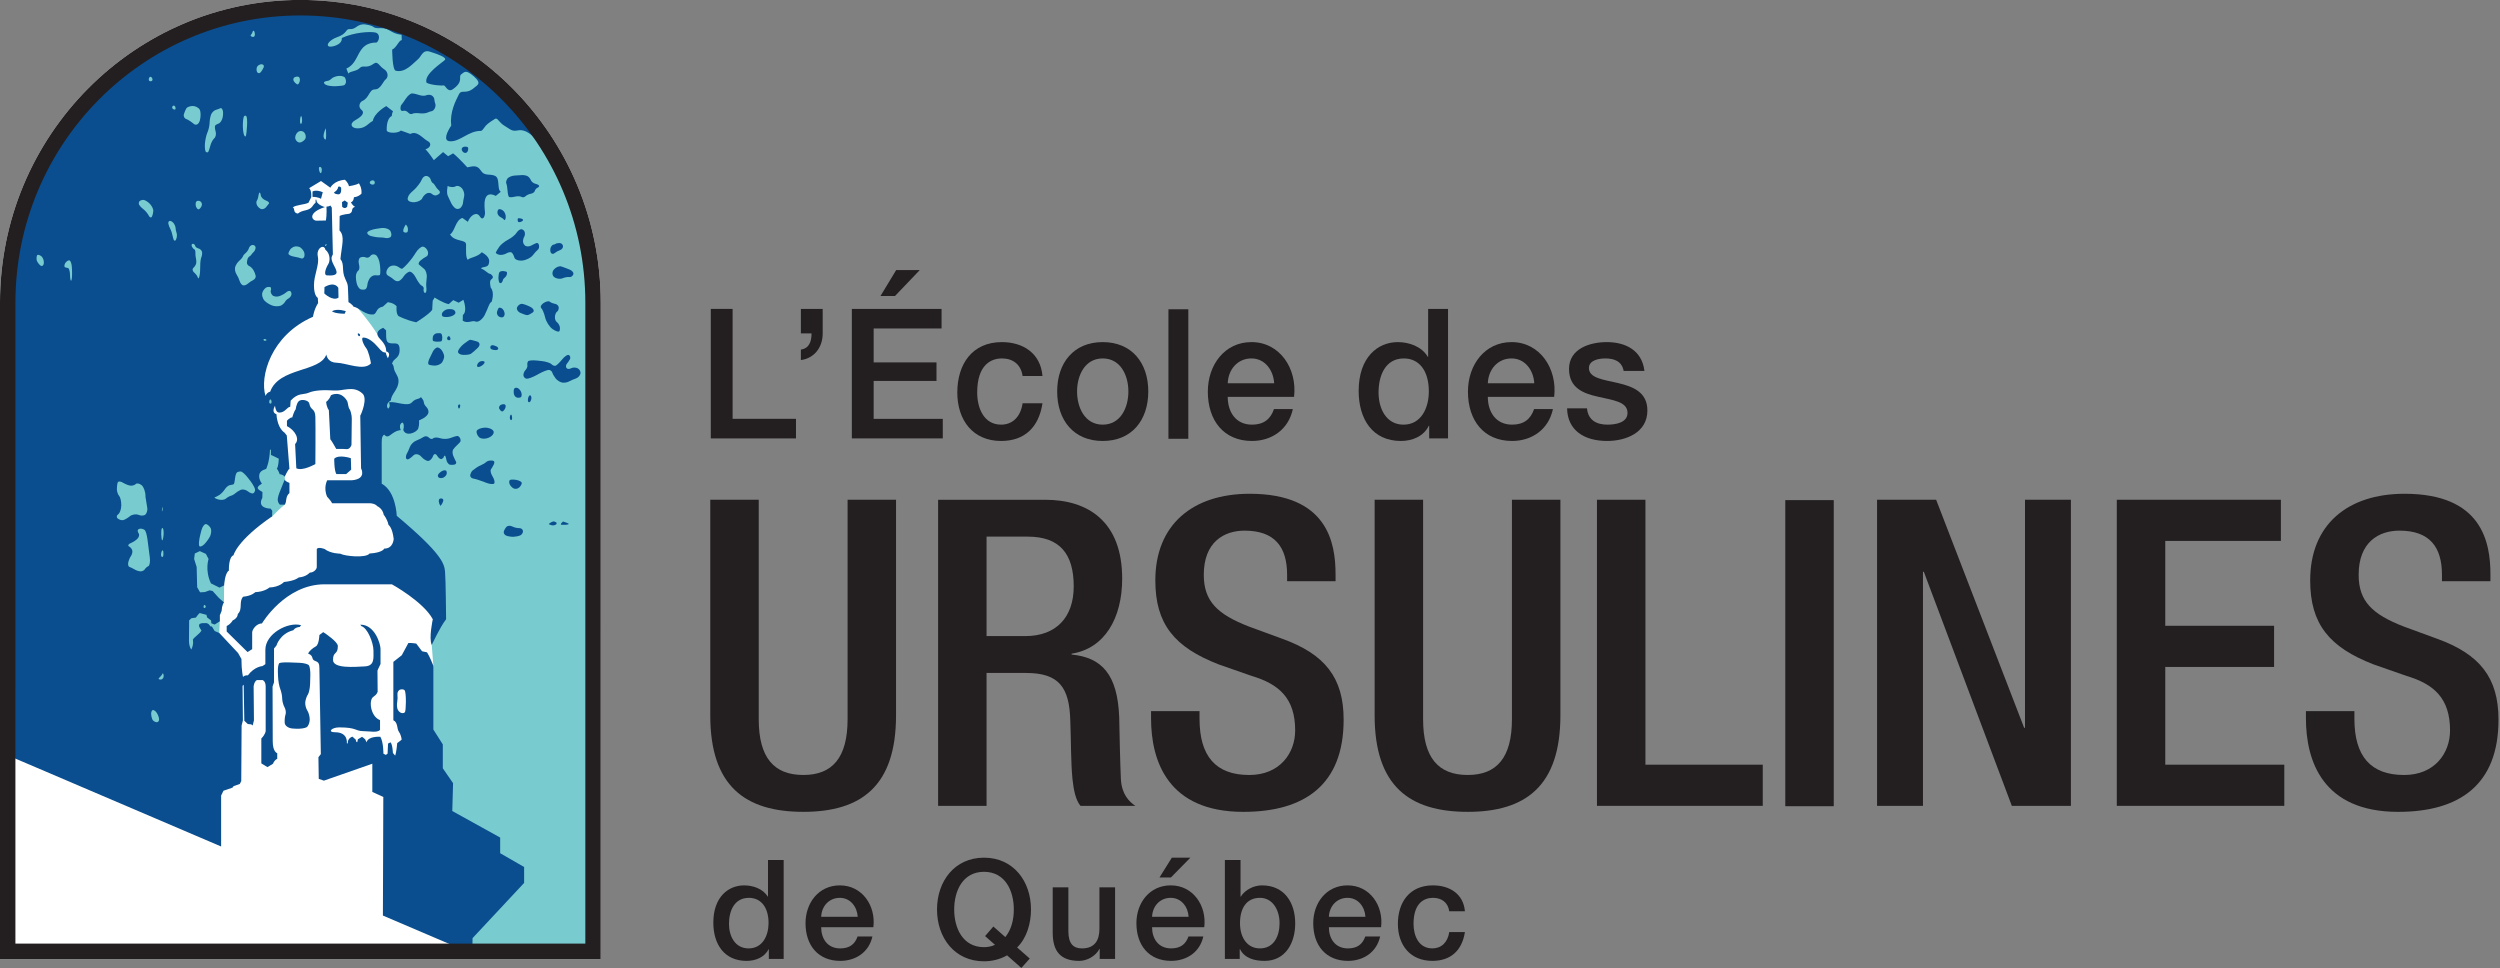 <?xml version="1.0" encoding="UTF-8" standalone="no"?>
<!DOCTYPE svg PUBLIC "-//W3C//DTD SVG 1.1//EN" "http://www.w3.org/Graphics/SVG/1.1/DTD/svg11.dtd">
<svg width="100%" height="100%" viewBox="0 0 1079 418" version="1.1" xmlns="http://www.w3.org/2000/svg" xmlns:xlink="http://www.w3.org/1999/xlink" xml:space="preserve" xmlns:serif="http://www.serif.com/" style="fill-rule:evenodd;clip-rule:evenodd;stroke-linejoin:round;stroke-miterlimit:2;">
    <rect x="0" y="0" width="1079" height="418" fill="#808080" stroke="none"/>
    <g id="euq-noir" transform="matrix(1,0,0,1,-1712.32,-472.118)">
        <g transform="matrix(4.167,0,0,4.167,2019.1,661.341)">
            <path d="M0,-13.415L2.259,-13.415L2.259,-2.029L8.822,-2.029L8.822,0L0,0L0,-13.415Z" style="fill:rgb(35,31,32);fill-rule:nonzero;"/>
        </g>
        <g transform="matrix(4.167,0,0,4.167,2057.98,609.986)">
            <path d="M0,3.119C0.868,3.006 1.103,2.273 1.103,1.447L0,1.447L0,-1.09L2.26,-1.09L2.26,1.447C2.26,2.893 1.392,4.021 0,4.209L0,3.119Z" style="fill:rgb(35,31,32);fill-rule:nonzero;"/>
        </g>
        <g transform="matrix(4.167,0,0,4.167,2099.11,661.342)">
            <path d="M0,-17.436L2.441,-17.436L-0.126,-14.749L-1.627,-14.749L0,-17.436ZM-4.592,-13.415L4.702,-13.415L4.702,-11.386L-2.332,-11.386L-2.332,-7.872L4.177,-7.872L4.177,-5.956L-2.332,-5.956L-2.332,-2.029L4.827,-2.029L4.827,0L-4.592,0L-4.592,-13.415Z" style="fill:rgb(35,31,32);fill-rule:nonzero;"/>
        </g>
        <g transform="matrix(4.167,0,0,4.167,2153.67,647.802)">
            <path d="M0,-3.214C-0.162,-4.398 -0.994,-5.036 -2.133,-5.036C-3.2,-5.036 -4.701,-4.454 -4.701,-1.504C-4.701,0.112 -4.014,1.822 -2.224,1.822C-1.031,1.822 -0.198,0.995 0,-0.395L2.061,-0.395C1.682,2.123 0.18,3.513 -2.224,3.513C-5.152,3.513 -6.762,1.352 -6.762,-1.504C-6.762,-4.435 -5.225,-6.727 -2.151,-6.727C0.018,-6.727 1.862,-5.6 2.061,-3.214L0,-3.214Z" style="fill:rgb(35,31,32);fill-rule:nonzero;"/>
        </g>
        <g transform="matrix(4.167,0,0,4.167,2199.33,641.148)">
            <path d="M0,-0.02C0,-1.692 -0.813,-3.439 -2.658,-3.439C-4.501,-3.439 -5.315,-1.692 -5.315,-0.02C-5.315,1.671 -4.501,3.419 -2.658,3.419C-0.813,3.419 0,1.671 0,-0.02M-7.376,-0.02C-7.376,-2.988 -5.659,-5.13 -2.658,-5.13C0.344,-5.13 2.061,-2.988 2.061,-0.02C2.061,2.968 0.344,5.11 -2.658,5.11C-5.659,5.11 -7.376,2.968 -7.376,-0.02" style="fill:rgb(35,31,32);fill-rule:nonzero;"/>
        </g>
        <g transform="matrix(4.167,0,0,4.167,0,-1283.21)">
            <rect x="531.945" y="453.278" width="2.061" height="13.415" style="fill:rgb(35,31,32);"/>
        </g>
        <g transform="matrix(4.167,0,0,4.167,2262.25,644.661)">
            <path d="M0,-1.708C-0.073,-3.061 -0.958,-4.282 -2.351,-4.282C-3.779,-4.282 -4.756,-3.155 -4.81,-1.708L0,-1.708ZM-4.81,-0.299C-4.81,1.223 -4.013,2.576 -2.297,2.576C-1.103,2.576 -0.38,2.03 -0.018,0.96L1.934,0.96C1.482,3.083 -0.253,4.266 -2.297,4.266C-5.226,4.266 -6.871,2.144 -6.871,-0.844C-6.871,-3.606 -5.135,-5.974 -2.351,-5.974C0.596,-5.974 2.404,-3.212 2.06,-0.299L-4.81,-0.299Z" style="fill:rgb(35,31,32);fill-rule:nonzero;"/>
        </g>
        <g transform="matrix(4.167,0,0,4.167,2318.08,612.486)">
            <path d="M0,10.298C1.844,10.298 2.622,8.55 2.622,6.859C2.622,4.717 1.627,3.44 0.036,3.44C-1.898,3.44 -2.586,5.225 -2.586,6.972C-2.586,8.644 -1.789,10.298 0,10.298M4.61,11.725L2.658,11.725L2.658,10.41L2.622,10.41C2.08,11.519 0.904,11.988 -0.271,11.988C-3.218,11.988 -4.646,9.715 -4.646,6.803C-4.646,3.289 -2.639,1.749 -0.596,1.749C0.579,1.749 1.88,2.199 2.513,3.271L2.55,3.271L2.55,-1.69L4.61,-1.69L4.61,11.725Z" style="fill:rgb(35,31,32);fill-rule:nonzero;"/>
        </g>
        <g transform="matrix(4.167,0,0,4.167,2374.51,644.661)">
            <path d="M0,-1.708C-0.072,-3.061 -0.958,-4.282 -2.35,-4.282C-3.779,-4.282 -4.755,-3.155 -4.81,-1.708L0,-1.708ZM-4.81,-0.299C-4.81,1.223 -4.013,2.576 -2.296,2.576C-1.102,2.576 -0.38,2.03 -0.018,0.96L1.934,0.96C1.483,3.083 -0.253,4.266 -2.296,4.266C-5.225,4.266 -6.87,2.144 -6.87,-0.844C-6.87,-3.606 -5.134,-5.974 -2.35,-5.974C0.596,-5.974 2.404,-3.212 2.061,-0.299L-4.81,-0.299Z" style="fill:rgb(35,31,32);fill-rule:nonzero;"/>
        </g>
        <g transform="matrix(4.167,0,0,4.167,2397.27,633.857)">
            <path d="M0,3.478C0.108,4.718 1.012,5.169 2.115,5.169C2.893,5.169 4.248,4.999 4.195,3.891C4.141,2.764 2.64,2.632 1.139,2.275C-0.38,1.937 -1.862,1.373 -1.862,-0.6C-1.862,-2.723 0.343,-3.381 2.044,-3.381C3.96,-3.381 5.695,-2.554 5.948,-0.393L3.797,-0.393C3.616,-1.408 2.803,-1.689 1.898,-1.689C1.301,-1.689 0.199,-1.539 0.199,-0.694C0.199,0.359 1.718,0.509 3.237,0.866C4.737,1.223 6.255,1.786 6.255,3.703C6.255,6.014 4.013,6.859 2.08,6.859C-0.271,6.859 -2.024,5.77 -2.062,3.478L0,3.478Z" style="fill:rgb(35,31,32);fill-rule:nonzero;"/>
        </g>
        <g transform="matrix(4.167,0,0,4.167,2039.79,822.509)">
            <path d="M0,-32.324L0,-9.59C0,-5.595 1.586,-3.818 4.623,-3.818C7.617,-3.818 9.203,-5.595 9.203,-9.59L9.203,-32.324L14.221,-32.324L14.221,-9.99C14.221,-2.664 10.612,0 4.623,0C-1.409,0 -5.02,-2.664 -5.02,-9.99L-5.02,-32.324L0,-32.324Z" style="fill:rgb(35,31,32);fill-rule:nonzero;"/>
        </g>
        <g transform="matrix(4.167,0,0,4.167,2154.82,761.088)">
            <path d="M0,-3.463C3.214,-3.463 5.02,-5.417 5.02,-8.614C5.02,-11.988 3.567,-13.765 0.264,-13.765L-4.007,-13.765L-4.007,-3.463L0,-3.463ZM-9.026,-17.583L2.07,-17.583C6.472,-17.583 10.039,-15.363 10.039,-9.413C10.039,-5.328 8.234,-2.176 4.799,-1.643L4.799,-1.554C7.926,-1.243 9.554,0.488 9.731,4.929C9.775,6.97 9.819,9.458 9.906,11.367C9.995,12.92 10.744,13.676 11.404,14.12L5.724,14.12C5.24,13.543 5.02,12.566 4.888,11.322C4.712,9.413 4.755,7.637 4.667,5.329C4.578,1.865 3.522,0.355 0.088,0.355L-4.007,0.355L-4.007,14.12L-9.026,14.12L-9.026,-17.583Z" style="fill:rgb(35,31,32);fill-rule:nonzero;"/>
        </g>
        <g transform="matrix(4.167,0,0,4.167,2230.04,728.708)">
            <path d="M0,12.078L0,12.877C0,16.74 1.673,18.694 5.151,18.694C8.321,18.694 9.906,16.429 9.906,14.076C9.906,10.746 8.233,9.281 5.416,8.438L1.981,7.238C-2.599,5.462 -4.579,3.064 -4.579,-1.465C-4.579,-7.236 -0.705,-10.434 5.195,-10.434C13.253,-10.434 14.089,-5.371 14.089,-2.086L14.089,-1.376L9.07,-1.376L9.07,-2.042C9.07,-4.927 7.792,-6.615 4.667,-6.615C2.509,-6.615 0.44,-5.416 0.44,-2.042C0.44,0.667 1.805,2.043 5.151,3.331L8.541,4.574C12.989,6.173 14.926,8.615 14.926,12.966C14.926,19.715 10.875,22.512 4.535,22.512C-3.259,22.512 -5.021,17.274 -5.021,12.833L-5.021,12.078L0,12.078Z" style="fill:rgb(35,31,32);fill-rule:nonzero;"/>
        </g>
        <g transform="matrix(4.167,0,0,4.167,2326.53,822.509)">
            <path d="M0,-32.324L0,-9.59C0,-5.595 1.585,-3.818 4.623,-3.818C7.617,-3.818 9.202,-5.595 9.202,-9.59L9.202,-32.324L14.221,-32.324L14.221,-9.99C14.221,-2.664 10.611,0 4.623,0C-1.409,0 -5.02,-2.664 -5.02,-9.99L-5.02,-32.324L0,-32.324Z" style="fill:rgb(35,31,32);fill-rule:nonzero;"/>
        </g>
        <g transform="matrix(4.167,0,0,4.167,2401.57,819.921)">
            <path d="M0,-31.703L5.02,-31.703L5.02,-4.263L17.172,-4.263L17.172,0L0,0L0,-31.703Z" style="fill:rgb(35,31,32);fill-rule:nonzero;"/>
        </g>
        <g transform="matrix(4.167,0,0,4.167,0,-1042.25)">
            <rect x="595.837" y="415.219" width="5.019" height="31.703" style="fill:rgb(35,31,32);"/>
        </g>
        <g transform="matrix(4.167,0,0,4.167,2522.46,819.921)">
            <path d="M0,-31.703L6.12,-31.703L15.234,-8.082L15.323,-8.082L15.323,-31.703L20.078,-31.703L20.078,0L13.958,0L4.844,-24.244L4.755,-24.244L4.755,0L0,0L0,-31.703Z" style="fill:rgb(35,31,32);fill-rule:nonzero;"/>
        </g>
        <g transform="matrix(4.167,0,0,4.167,2625.93,819.921)">
            <path d="M0,-31.703L16.996,-31.703L16.996,-27.44L5.02,-27.44L5.02,-18.649L16.291,-18.649L16.291,-14.387L5.02,-14.387L5.02,-4.263L17.349,-4.263L17.349,0L0,0L0,-31.703Z" style="fill:rgb(35,31,32);fill-rule:nonzero;"/>
        </g>
        <g transform="matrix(4.167,0,0,4.167,2728.48,728.708)">
            <path d="M0,12.078L0,12.877C0,16.74 1.673,18.694 5.151,18.694C8.321,18.694 9.906,16.429 9.906,14.076C9.906,10.746 8.233,9.281 5.415,8.438L1.981,7.238C-2.599,5.462 -4.58,3.064 -4.58,-1.465C-4.58,-7.236 -0.705,-10.434 5.195,-10.434C13.252,-10.434 14.089,-5.371 14.089,-2.086L14.089,-1.376L9.069,-1.376L9.069,-2.042C9.069,-4.927 7.792,-6.615 4.666,-6.615C2.509,-6.615 0.44,-5.416 0.44,-2.042C0.44,0.667 1.805,2.043 5.151,3.331L8.541,4.574C12.988,6.173 14.925,8.615 14.925,12.966C14.925,19.715 10.874,22.512 4.535,22.512C-3.259,22.512 -5.02,17.274 -5.02,12.833L-5.02,12.078L0,12.078Z" style="fill:rgb(35,31,32);fill-rule:nonzero;"/>
        </g>
        <g transform="matrix(4.167,0,0,4.167,2035.43,848.69)">
            <path d="M0,7.862C1.451,7.862 2.063,6.528 2.063,5.237C2.063,3.601 1.281,2.625 0.028,2.625C-1.494,2.625 -2.035,3.989 -2.035,5.323C-2.035,6.6 -1.408,7.862 0,7.862M3.629,8.953L2.092,8.953L2.092,7.949L2.063,7.949C1.636,8.795 0.712,9.154 -0.214,9.154C-2.532,9.154 -3.656,7.418 -3.656,5.194C-3.656,2.51 -2.077,1.334 -0.469,1.334C0.455,1.334 1.48,1.679 1.978,2.496L2.006,2.496L2.006,-1.292L3.629,-1.292L3.629,8.953Z" style="fill:rgb(35,31,32);fill-rule:nonzero;"/>
        </g>
        <g transform="matrix(4.167,0,0,4.167,2082.51,873.254)">
            <path d="M0,-1.304C-0.057,-2.337 -0.754,-3.271 -1.85,-3.271C-2.974,-3.271 -3.741,-2.409 -3.785,-1.304L0,-1.304ZM-3.785,-0.227C-3.785,0.934 -3.158,1.967 -1.807,1.967C-0.867,1.967 -0.299,1.551 -0.014,0.733L1.522,0.733C1.167,2.355 -0.199,3.258 -1.807,3.258C-4.112,3.258 -5.406,1.637 -5.406,-0.645C-5.406,-2.753 -4.04,-4.562 -1.85,-4.562C0.47,-4.562 1.892,-2.452 1.622,-0.227L-3.785,-0.227Z" style="fill:rgb(35,31,32);fill-rule:nonzero;"/>
        </g>
        <g transform="matrix(4.167,0,0,4.167,2137.49,856.04)">
            <path d="M0,4.822L0.854,3.831L2.091,4.922C2.732,4.147 2.974,3.1 2.974,2.067C2.974,0.101 2.063,-1.836 -0.114,-1.836C-2.29,-1.836 -3.201,0.101 -3.201,2.067C-3.201,4.033 -2.29,5.97 -0.114,5.97C0.256,5.97 0.669,5.898 1.024,5.726L0,4.822ZM4.625,7.147L3.756,8.122L2.276,6.816C1.523,7.246 0.683,7.433 -0.114,7.433C-3.159,7.433 -4.98,4.994 -4.98,2.067C-4.98,-0.86 -3.159,-3.3 -0.114,-3.3C2.932,-3.3 4.753,-0.86 4.753,2.067C4.753,3.473 4.326,5.023 3.315,5.999L4.625,7.147Z" style="fill:rgb(35,31,32);fill-rule:nonzero;"/>
        </g>
        <g transform="matrix(4.167,0,0,4.167,2193.59,855.923)">
            <path d="M0,7.217L-1.594,7.217L-1.594,6.183L-1.622,6.183C-2.02,6.93 -2.903,7.418 -3.714,7.418C-5.635,7.418 -6.46,6.442 -6.46,4.505L-6.46,-0.201L-4.838,-0.201L-4.838,4.347C-4.838,5.653 -4.312,6.126 -3.429,6.126C-2.078,6.126 -1.622,5.251 -1.622,4.104L-1.622,-0.201L0,-0.201L0,7.217Z" style="fill:rgb(35,31,32);fill-rule:nonzero;"/>
        </g>
        <g transform="matrix(4.167,0,0,4.167,2218.09,886.829)">
            <path d="M0,-10.69L1.921,-10.69L-0.099,-8.638L-1.28,-8.638L0,-10.69ZM1.736,-4.562C1.679,-5.595 0.982,-6.529 -0.114,-6.529C-1.239,-6.529 -2.006,-5.667 -2.049,-4.562L1.736,-4.562ZM-2.049,-3.485C-2.049,-2.324 -1.422,-1.292 -0.071,-1.292C0.868,-1.292 1.437,-1.707 1.721,-2.525L3.258,-2.525C2.903,-0.904 1.536,0 -0.071,0C-2.376,0 -3.671,-1.621 -3.671,-3.903C-3.671,-6.012 -2.305,-7.82 -0.114,-7.82C2.206,-7.82 3.628,-5.711 3.358,-3.485L-2.049,-3.485Z" style="fill:rgb(35,31,32);fill-rule:nonzero;"/>
        </g>
        <g transform="matrix(4.167,0,0,4.167,2256.1,870.513)">
            <path d="M0,-2.613C-1.366,-2.613 -2.063,-1.565 -2.063,0.013C-2.063,1.506 -1.309,2.624 0,2.624C1.479,2.624 2.035,1.305 2.035,0.013C2.035,-1.335 1.337,-2.613 0,-2.613M-3.629,-6.529L-2.007,-6.529L-2.007,-2.742L-1.978,-2.742C-1.537,-3.459 -0.612,-3.904 0.213,-3.904C2.533,-3.904 3.656,-2.124 3.656,0.042C3.656,2.037 2.66,3.916 0.483,3.916C-0.512,3.916 -1.58,3.673 -2.063,2.697L-2.092,2.697L-2.092,3.715L-3.629,3.715L-3.629,-6.529Z" style="fill:rgb(35,31,32);fill-rule:nonzero;"/>
        </g>
        <g transform="matrix(4.167,0,0,4.167,2301.64,873.254)">
            <path d="M0,-1.304C-0.057,-2.337 -0.754,-3.271 -1.85,-3.271C-2.974,-3.271 -3.742,-2.409 -3.785,-1.304L0,-1.304ZM-3.785,-0.227C-3.785,0.934 -3.158,1.967 -1.807,1.967C-0.867,1.967 -0.299,1.551 -0.014,0.733L1.522,0.733C1.167,2.355 -0.199,3.258 -1.807,3.258C-4.112,3.258 -5.406,1.637 -5.406,-0.645C-5.406,-2.753 -4.04,-4.562 -1.85,-4.562C0.47,-4.562 1.893,-2.452 1.622,-0.227L-3.785,-0.227Z" style="fill:rgb(35,31,32);fill-rule:nonzero;"/>
        </g>
        <g transform="matrix(4.167,0,0,4.167,2337.82,875.648)">
            <path d="M0,-2.453C-0.128,-3.357 -0.783,-3.846 -1.679,-3.846C-2.518,-3.846 -3.7,-3.4 -3.7,-1.148C-3.7,0.086 -3.159,1.392 -1.75,1.392C-0.811,1.392 -0.156,0.762 0,-0.301L1.622,-0.301C1.324,1.622 0.143,2.683 -1.75,2.683C-4.055,2.683 -5.321,1.034 -5.321,-1.148C-5.321,-3.386 -4.112,-5.136 -1.693,-5.136C0.015,-5.136 1.466,-4.275 1.622,-2.453L0,-2.453Z" style="fill:rgb(35,31,32);fill-rule:nonzero;"/>
        </g>
        <g transform="matrix(4.167,0,0,4.167,1841.96,886.068)">
            <path d="M0,-99.348C-17.183,-99.348 -31.112,-85.301 -31.112,-67.975L-31.112,0L31.109,0L31.11,-67.975C31.11,-85.301 17.183,-99.348 0,-99.348" style="fill:white;fill-rule:nonzero;"/>
        </g>
        <g transform="matrix(4.167,0,0,4.167,1868.3,882.275)">
            <path d="M0,-97.027L-4.243,-94.354L-4.017,-92.29L-1.06,-89.845L-1.478,-85.604L3.221,-80.751L12.011,-79.72L12.047,-76.931L8.107,-75.402L7.5,-68.144L2.652,-68.221L-0.341,-66.462C-0.341,-66.462 0.813,-65.169 1.667,-63.789L2.098,-63.566L3.195,-61.771L2.755,-60.421L1.826,-57.589L1.112,-47.568L5.556,-40.718L8.031,-34.333L7.285,-31.629L7.453,-29.467L6.733,-25.58L8.743,-7.864L10.715,0L24.383,0L24.383,-67.947L22.956,-74.712L19.897,-81.815L15.745,-87.777L11.177,-92.049L6.354,-95.093L0,-97.027Z" style="fill:rgb(120,204,208);fill-rule:nonzero;"/>
        </g>
        <g transform="matrix(4.167,0,0,4.167,1834.99,680.544)">
            <path d="M0,-1.131L0.123,0.164L0.044,2.256C0.044,2.256 -0.428,2.607 -1.283,3.512C-1.466,3.409 -3.076,2.709 -3.035,2.607C-2.995,2.507 -3.114,-1.624 -3.114,-1.624C-3.114,-1.624 -1.609,-4.643 -1.589,-4.581C-1.567,-4.521 -0.203,-2.732 -0.203,-2.732L0,-1.131Z" style="fill:rgb(120,204,208);fill-rule:nonzero;"/>
        </g>
        <g transform="matrix(4.167,0,0,4.167,1809.05,739.175)">
            <path d="M0,-3.461C0,-3.461 -0.018,-2.507 -0.018,-1.7L-0.197,-1.369L-0.284,-0.772L-0.44,-0.402L-0.449,0.26L-0.5,1.467L-3.699,3.973L-5.27,2.251L-3.822,-7.327L-1.434,-7.434L0,-3.461Z" style="fill:rgb(120,204,208);fill-rule:nonzero;"/>
        </g>
        <g transform="matrix(4.167,0,0,4.167,1715.14,514.515)">
            <path d="M0,68.005L22.226,77.502L22.226,72.228L22.47,71.725L23.4,71.407L23.516,71.254L24.164,71.02L24.312,70.721L24.348,64.971L24.481,64.451L24.447,60.866L24.563,60.75L24.628,64.485L24.994,64.819L25.346,64.852L25.494,64.971L25.626,64.434L25.593,60.931C25.593,60.931 25.626,60.446 25.925,60.264L26.525,60.264C26.525,60.264 26.84,60.361 26.84,60.931L26.84,65.543C26.84,65.543 26.823,65.876 26.391,66.314L26.391,68.894L27.021,69.278L27.605,68.927C27.605,68.927 27.705,68.575 28.038,68.422L28.038,67.837C28.038,67.837 27.572,67.72 27.572,66.613C27.572,65.509 27.554,60.931 27.554,60.931L27.705,60.497L27.705,56.995L27.954,56.694C27.954,56.694 28.302,55.452 29.715,55.1C29.715,55.1 29.864,54.797 30.364,54.764L30.514,54.582C29.167,54.196 26.808,55.452 26.808,57.127L26.808,58.619L26.492,58.82C26.492,58.82 25.693,58.853 24.994,59.777C24.994,59.777 24.663,59.726 24.497,59.944C24.497,59.944 24.331,59.324 24.331,58.083L23.981,57.463L22.037,55.386L21.556,55.182L21.273,54.715L21.106,54.699C21.106,54.699 20.956,54.362 20.641,54.362C20.191,54.362 19.593,54.327 20.191,55.133C19.994,55.501 19.411,55.82 19.295,56.088C19.295,56.088 19.427,56.474 19.146,57.095C19.146,57.095 18.896,56.86 18.896,56.172C18.896,55.488 18.914,54.079 18.914,54.079L19.146,53.86L19.612,53.793C19.612,53.793 19.876,53.407 20.01,53.322L20.708,53.509L20.774,53.777L21.19,54.094L21.206,54.379L21.556,54.514L22.088,54.179L22.088,53.556L22.269,53.108C22.269,53.108 22.32,52.418 22.519,52.219L21.978,51.741L21.347,51.039L21.034,50.968L20.541,51.148L20.046,51.176L19.745,50.65L19.693,48.553L19.431,47.725L19.5,47.157L20.021,46.908L20.65,47.198L20.925,47.725C20.925,47.725 20.526,48.884 21.17,50.248L22.06,50.691L22.537,50.457C22.537,50.457 22.606,49.174 23.032,48.924C23.032,48.924 22.976,47.517 23.51,47.337C23.51,47.337 23.826,45.832 27.508,43.308L27.521,42.729L27.358,42.507C27.358,42.507 25.88,42.519 26.496,41.387L26.508,40.795C26.112,40.518 25.661,40.395 26.455,39.911C26.455,39.911 26.166,39.594 26.166,39.137C26.166,38.683 26.508,38.517 26.892,38.392C26.892,38.392 27.233,37.729 27.289,36.392L27.384,36.419L27.384,36.943L28.193,37.33C28.193,37.33 28.193,38.103 28,38.364C28,38.364 28.233,38.696 28.288,38.944C28.288,38.944 28.643,38.957 28.809,39.207C28.809,39.207 29.163,38.434 29.3,38.379L29.027,34.928L28.795,34.636C28.795,34.636 28.054,34.234 27.958,32.725C27.958,32.725 27.38,32.614 27.806,31.849C27.889,32.501 28.106,32.559 28.273,32.559C28.849,32.559 29.068,31.962 29.385,31.962L29.427,31.324C30.209,30.467 30.746,30.742 31.282,30.507C31.816,30.272 32.739,30.183 33.946,30.272C34.893,30.341 35.933,29.716 36.871,30.592C37.408,31.089 36.79,32.614 36.639,32.876L36.72,38.335C36.72,38.335 37.339,39.43 35.786,39.568L33.219,39.568C33.219,39.568 32.792,40.314 33.202,41.269C33.202,41.269 33.587,41.673 33.726,41.949L37.641,41.949C37.641,41.949 38.178,41.964 38.397,42.253C38.397,42.253 38.946,42.476 39.069,43.141C39.069,43.141 39.44,43.585 39.563,44.194C39.563,44.194 39.962,44.429 40.1,45.647C40.1,45.647 40.059,46.659 39.123,46.645C39.123,46.645 38.973,47.075 37.6,47.157C37.23,47.656 35.016,47.434 34.563,47.173C34.563,47.173 33.562,47.173 32.944,46.689C32.944,46.689 32.297,46.437 32.134,46.685L32.134,48.556C32.134,48.782 31.826,49.134 31.409,49.134C31.409,49.134 31.062,49.569 30.262,49.637C30.262,49.637 29.915,49.988 28.735,50.106C28.735,50.106 28.27,50.643 27.223,50.676C27.223,50.676 26.773,51.111 25.761,51.16C25.761,51.16 25.41,51.548 24.514,51.63C24.032,52.1 24.497,52.922 23.949,53.425C23.949,53.425 23.981,53.826 23.416,54.094C23.416,54.094 23.233,54.464 22.801,54.665L22.801,55.233L24.961,57.362L25.443,57.062L25.443,55.334C25.443,55.017 25.893,54.396 26.458,54.396C26.458,54.396 28.851,50.345 32.948,50.345L39.91,50.345C39.91,50.345 43.172,52.137 44.151,53.965C44.151,53.965 43.715,55.938 44.044,56.634C44.044,56.634 44.877,54.804 45.529,53.965C45.529,53.965 45.493,49.833 45.419,49.028C45.346,48.223 45.095,47.162 40.417,43.252C40.417,43.252 40.344,40.728 38.859,39.924L38.859,35.647C38.859,35.097 38.93,34.988 39.113,34.841C39.622,35.422 39.824,34.476 40.833,34.374C40.833,34.374 40.56,33.777 41.006,33.588C41.006,33.588 41.254,33.692 41.092,34.36C41.367,35.116 42.522,34.606 42.651,34.185C42.779,33.764 42.723,33.368 42.723,33.368C42.723,33.368 43.703,33.006 43.703,32.498C43.703,31.989 43.267,31.944 43.214,31.465C43.184,31.203 42.969,31.044 42.924,30.956C42.68,31.233 42.404,31.044 41.974,31.509C41.54,31.975 40.357,31.392 39.638,31.48C39.615,31.667 39.823,31.903 39.52,32.157C39.321,31.903 39.38,31.564 39.814,31.285C39.848,30.595 40.601,30.192 40.601,29.275C40.601,28.726 40.18,28.462 40.109,27.897C40.092,27.756 40.04,27.574 39.926,27.495C40.1,26.867 40.715,27.017 40.715,26.038C40.715,25.295 40.327,25.404 39.926,25.393C39.311,25.373 39.311,25.139 39.311,24.04L39.018,23.778C38.306,24.057 38.24,24.478 38.698,24.947C39.208,25.47 39.323,25.845 39.329,26.222C39.527,26.273 39.781,26.448 39.495,26.928C39.495,26.928 39.321,26.598 39.277,26.342C38.991,26.335 38.862,26.238 38.462,25.767C38.065,25.295 37.451,24.774 36.949,24.789C36.661,24.8 36.987,25.56 37.244,25.872C37.493,26.173 37.711,27.196 37.743,27.464C37.011,28.285 35.216,27.419 34.184,27.396C33.388,27.381 33.172,26.827 33.121,26.543C32.507,28.387 28.219,27.85 27.306,30.397C27.306,30.397 26.989,30.431 26.823,30.832C26.207,28.871 27.356,24.549 31.74,22.637C31.74,22.637 31.842,21.883 32.273,21.214L32.241,20.676C32.241,20.676 31.842,20.508 31.842,19.386C31.842,18.264 32.424,17.258 32.241,16.387C32.06,15.515 32.905,15.063 33.021,15.684C33.538,16.085 33.534,16.851 33.321,17.19C33.038,17.644 32.82,18.347 33.205,18.347C33.404,18.347 34.219,18.448 34.184,17.996C34.154,17.542 33.489,16.858 33.705,16.37L33.802,16.168L33.688,11.324L33.538,11.107C33.538,11.107 33.421,11.225 33.139,11.225C33.139,11.225 33.189,12.097 33.072,12.665C33.072,12.665 32.557,12.682 32.108,12.682C31.659,12.682 31.094,11.894 32.971,11.273C32.971,11.273 32.076,11.039 32.092,10.503L32.009,10.503L32.009,10.822C31.678,11.056 31.724,11.442 30.962,11.611C30.612,11.687 30.38,11.776 30.179,11.945C29.648,11.894 29.898,11.392 29.648,11.307C29.965,11.039 30.927,11.023 31.277,10.822L31.559,10.253C31.559,10.253 31.627,9.567 31.344,9.312L32.572,8.575L33.538,9.265C33.538,9.265 33.902,8.526 35.049,8.444C35.049,8.444 35.398,8.745 35.465,9.113C35.465,9.113 36.246,8.995 36.496,8.812C36.496,8.812 36.828,9.263 36.761,9.884C36.761,9.884 36.464,10.218 35.98,10.253C35.98,10.253 35.98,10.671 35.665,10.789C35.665,10.789 35.915,11.208 36.113,11.242C35.581,11.409 35.998,11.742 35.514,11.962C35.514,11.962 34.784,12.03 34.502,12.196L34.485,13.689C35.066,14.291 34.733,15.163 34.583,16.654C35.032,17.224 34.684,17.844 35.066,18.665C35.448,19.487 35.332,19.236 35.415,21.113C35.415,21.113 35.83,21.362 35.948,21.598C36.48,21.649 37.162,22.521 38.042,22.386C38.408,22.217 38.241,21.734 38.987,21.582L39.487,21.128C39.487,21.128 40.067,21.163 40.401,21.548C40.401,21.548 40.317,22.268 40.583,22.553C40.583,22.553 41.333,22.971 42.43,23.208C42.43,23.208 43.774,22.386 44.089,21.917L44.139,20.977L44.339,20.642C44.339,20.642 45.205,21.214 45.801,21.328L46.266,20.912L46.833,21.18L47.316,20.878C47.316,20.878 47.78,22.051 47.265,22.453L47.249,23.039C47.747,23.391 48.229,22.971 48.561,23.123C48.892,23.275 49.345,22.801 49.508,22.487C49.858,21.816 50.008,21.146 50.24,21.094C50.24,21.094 50.587,20.139 50.156,19.622C50.156,19.622 49.974,18.95 50.189,18.782C50.406,18.615 50.488,18.482 50.121,18.195C49.806,18.161 49.723,17.878 49.144,17.627C49.227,17.441 49.806,17.542 49.924,17.224C50.04,16.907 50.121,16.453 49.227,15.95C48.762,16.471 47.962,16.487 47.78,16.738C47.548,16.537 47.599,15.749 47.599,15.163C47.599,14.575 46.435,14.928 45.936,14.106C46.452,13.788 46.484,12.631 47.216,12.397L47.78,12.801C48.059,12.088 48.704,11.717 49.017,12.237C49.33,12.758 49.607,12.219 49.551,11.736C49.495,11.251 49.274,9.411 50.676,10.116L51.193,9.689C50.771,9.427 51.156,8.275 50.584,8.033C50.014,7.79 49.515,8.106 49.127,7.493C48.74,6.88 48.278,7.048 47.725,7.158C47.725,7.158 46.767,6.098 46.249,5.709L45.734,6.005L45.216,5.577L44.256,6.415C44.256,6.415 43.759,5.652 43.39,5.28C43.888,5.168 44.091,4.667 43.629,4.441C43.169,4.219 42.524,3.308 41.823,3.699L40.845,3.346C40.549,3.643 39.59,3.643 39.386,3.383C39.386,3.383 39.275,2.153 39.904,1.837C39.904,1.837 39.923,1.503 40.033,1.354L39.331,0.814C39.331,0.814 38.114,1.466 37.932,2.359C37.487,2.564 37.23,3.083 36.453,3.12C35.68,3.158 35.495,2.619 36.104,2.285C36.712,1.949 37.173,1.54 36.766,1.206C36.361,0.871 36.611,0.395 36.842,0.294C37.598,-0.041 37.544,-0.914 38.151,-0.914C38.759,-0.914 38.998,-1.752 39.277,-1.957C39.555,-2.163 39.555,-2.739 39.092,-3.017C38.633,-3.296 38.453,-3.883 38.058,-3.594C37.248,-2.999 36.935,-3.502 36.583,-3.129C36.234,-2.757 35.587,-2.832 35.404,-2.551L35.199,-3.073C36.676,-3.706 36.178,-5.771 38.337,-5.771C38.633,-5.994 38.741,-6.702 38.171,-6.813C37.598,-6.923 35.994,-6.83 34.721,-6.236C34.829,-5.509 33.539,-5.231 33.355,-5.381C33.045,-5.628 33.717,-6.138 34.167,-6.291C35.42,-6.72 35.016,-7.203 35.625,-7.165C36.234,-7.129 36.329,-7.776 37.23,-7.631C38.371,-7.446 37.708,-7.22 38.797,-7.258C39.667,-7.289 39.794,-6.681 40.919,-6.57L40.936,-6.013C40.678,-6.068 40.364,-5.193 39.943,-5.045C39.943,-5.045 39.943,-2.946 40.31,-2.849C41.305,-2.589 42.138,-3.655 42.58,-4.004C43.002,-4.339 43.077,-5.065 43.852,-4.822C44.626,-4.579 45.639,-4.225 45.401,-3.965C45.161,-3.706 43.189,-2.479 43.502,-1.604C43.98,-1.343 45.143,-1.287 45.29,-1.325C45.439,-1.362 45.688,-0.548 46.23,-0.933C47.412,-1.771 46.749,-2.217 47.099,-2.479C47.449,-2.739 47.576,-2.98 48.408,-2.254C49.238,-1.528 48.781,-1.378 48.462,-1.102C47.54,-0.301 47.155,-1.009 46.841,-0.376C46.527,0.256 45.881,1.466 46.066,2.824C45.621,3.493 45.18,4.419 45.936,4.461C46.97,4.517 47.836,3.383 49.109,3.383C49.109,3.383 49.216,3.446 49.455,3.083C49.696,2.72 49.927,2.561 50.58,2.144C50.867,1.963 50.957,2.492 51.602,2.872C52.249,3.25 52.309,3.462 53.028,3.324C53.749,3.19 54.484,3.871 54.68,4.143L55.385,3.658L51.963,-0.702L47.414,-4.334L41.966,-7.212L36.471,-9.043L28.259,-9.497L23.526,-8.566L14.824,-5.077L7.648,1.055L4.645,4.901L1.868,10.593L0.306,16.617L-0.023,23.264L-0.023,62.806L0,68.005Z" style="fill:rgb(10,78,143);fill-rule:nonzero;"/>
        </g>
        <g transform="matrix(4.167,0,0,4.167,1877.58,758.142)">
            <path d="M0,26.19L9.26,30.147L9.286,28.529L14.628,22.809L14.628,21.16L12.147,19.732L12.147,18.109L7.187,15.362L7.268,12.476L6.205,10.935L6.205,8.462L5.227,6.922L5.227,0.325C5.227,0.325 4.845,-0.664 4.571,-1.075L4.055,-1.185L3.453,-1.982C3.453,-1.982 2.935,-2.066 2.636,-2.037L1.955,-0.773L1.082,-0.086L1.082,5.961C1.568,6.185 1.44,6.857 1.647,7.134C1.854,7.413 1.94,7.841 1.94,7.976L1.482,8.329C1.482,8.329 1.398,9.335 1.267,9.618L1.035,9.349C1.035,9.349 1,8.429 0.783,8.246L0.534,8.376L0.484,9.419L0.302,9.55L0.052,9.419C0.052,9.419 0.068,8.246 -0.263,7.673C-0.263,7.673 -1.527,7.573 -1.692,8.246L-1.842,7.927L-2.158,7.673C-2.158,7.673 -2.505,7.893 -2.589,7.927L-2.656,8.228L-2.74,8.211L-2.823,7.958L-3.155,7.657C-3.155,7.657 -3.687,7.81 -3.636,8.361L-3.736,8.344C-3.736,8.344 -3.568,7.204 -4.949,7.204C-5.781,7.204 -5.315,6.699 -4.533,6.699C-2.706,6.699 -2.904,7.069 -2.056,7.088C-1.21,7.104 -0.661,7.272 -0.297,6.97L-0.297,5.947C-1.292,5.578 -1.477,3.887 -1.011,3.551C-0.545,3.216 -0.628,3.131 -0.545,3.017L-0.562,0.819C-0.562,0.819 -0.446,0.517 -0.246,0.135L-0.246,-1.427C-0.246,-1.928 -0.828,-3.957 -2.341,-3.94L-2.225,-3.788C-1.576,-3.589 -0.977,-2.047 -0.977,-1.258C-0.977,-0.472 -0.846,0.333 -1.875,0.382C-2.904,0.433 -5.167,0.636 -5.167,-0.287C-5.167,-1.21 -4.667,-0.773 -4.667,-1.725C-4.667,-2.146 -5.846,-2.951 -6.179,-3.169L-6.578,-2.869C-6.578,-2.869 -6.611,-1.88 -6.944,-1.694C-7.276,-1.51 -7.66,-1.193 -7.741,-0.94C-7.127,-0.722 -7.442,-0.338 -7.06,-0.203C-6.678,-0.068 -6.578,0.065 -6.578,0.568C-6.578,1.073 -6.428,9.468 -6.428,9.468L-6.678,9.786L-6.645,12.031L-6.112,12.216L-1.096,10.462L-1.096,13.383L0.043,13.908L0,26.19Z" style="fill:rgb(10,78,143);fill-rule:nonzero;"/>
        </g>
        <g transform="matrix(4.167,0,0,4.167,1835.18,689.944)">
            <path d="M0,-2.591C0,-2.591 0.097,-2.383 0.495,-2.258L0.495,-1.205C0.028,-0.805 0.261,-0.305 0,0L-0.496,0C-0.989,-0.528 -0.577,-1.081 0,-2.591" style="fill:rgb(10,78,143);fill-rule:nonzero;"/>
        </g>
        <g transform="matrix(4.167,0,0,4.167,1838.45,667.577)">
            <path d="M0,-3.673C0,-3.673 0.187,-4.322 0.359,-4.511C0.359,-4.511 0.422,-5.126 0.689,-5.363C0.955,-5.6 1.705,-5.458 1.768,-5.109C1.908,-4.338 2.363,-4.684 2.396,-3.721C2.426,-2.759 2.396,1.154 2.396,1.154C2.396,1.154 1.08,1.927 0.422,1.595L0.297,-0.914C0.797,-1.401 0.329,-2.316 -0.547,-2.773L-0.547,-3.326C-0.547,-3.326 -0.266,-3.673 0,-3.673" style="fill:rgb(10,78,143);fill-rule:nonzero;"/>
        </g>
        <g transform="matrix(4.167,0,0,4.167,1863.75,674.96)">
            <path d="M0,-1.219C0,-1.219 -1.238,-1.643 -1.722,-1.169C-1.722,-1.169 -1.738,0.03 -1.502,0.424L-0.486,0.424L0.032,-0.034L0,-1.219Z" style="fill:rgb(10,78,143);fill-rule:nonzero;"/>
        </g>
        <g transform="matrix(4.167,0,0,4.167,1864.02,642.344)">
            <path d="M0,5.231C0,5.231 -0.133,5.702 -0.516,5.668C-0.897,5.633 -1.578,5.65 -1.578,5.65C-1.578,5.65 -2.061,4.779 -2.194,4.645L-2.344,1.627C-2.344,1.627 -2.56,1.412 -2.627,0.773C-2.627,0.773 -2.311,0.59 -2.127,0.086C-2.127,0.086 -1.155,-0.471 -0.465,0.657C-0.333,0.874 -0.367,1.36 -0.167,1.578C-0.167,1.578 0.031,1.963 0.031,2.55C0.031,3.135 0,5.231 0,5.231" style="fill:rgb(10,78,143);fill-rule:nonzero;"/>
        </g>
        <g transform="matrix(-1.542,-3.871,-3.871,1.542,1852.89,595.601)">
            <path d="M-0.653,-1.146C-0.653,-1.146 0.138,-1.11 -0.047,0.153L-0.653,0.416C-0.653,0.416 -1.765,-0.087 -1.599,-0.792L-0.653,-1.146Z" style="fill:rgb(10,78,143);fill-rule:nonzero;"/>
        </g>
        <g transform="matrix(4.167,0,0,4.167,1861.57,606.249)">
            <path d="M0,0.04C0,0.04 -0.858,-0.268 -1.431,0.04C-1.431,0.04 -1.267,0.288 -0.121,0.308L0,0.04Z" style="fill:rgb(10,78,143);fill-rule:nonzero;"/>
        </g>
        <g transform="matrix(-1.081,4.024,4.024,1.081,1849.62,558.223)">
            <path d="M-0.857,0.269L-0.143,0.269C-0.143,0.269 -0.275,-0.023 -0.112,-0.632L-0.645,-0.775C-0.645,-0.775 -0.958,-0.516 -0.857,0.269" style="fill:rgb(10,78,143);fill-rule:nonzero;"/>
        </g>
        <g transform="matrix(2.306,3.471,3.471,-2.306,1856.44,553.263)">
            <path d="M0.38,-0.241C0.38,-0.241 0.439,0.179 0.145,0.433C0.145,0.433 0.139,0.636 0.38,0.636C0.38,0.636 0.937,0.384 0.834,0.075C0.834,0.075 0.579,-0.335 0.38,-0.241" style="fill:rgb(10,78,143);fill-rule:nonzero;"/>
        </g>
        <g transform="matrix(4.167,0,0,4.167,1862.43,561.629)">
            <path d="M0,-0.485L-0.318,-0.72L-0.6,-0.552L-0.582,-0.065C-0.582,-0.065 -0.333,0.235 -0.067,-0.065L0,-0.485Z" style="fill:rgb(10,78,143);fill-rule:nonzero;"/>
        </g>
        <g transform="matrix(-2.578,-3.273,-3.273,2.578,1915.15,517.661)">
            <path d="M-0.152,-0.246C-0.063,-0.233 0.004,-0.135 -0.006,-0.03C-0.015,0.074 -0.08,0.125 -0.152,0.084C-0.222,0.044 -0.29,-0.054 -0.296,-0.132C-0.305,-0.208 -0.239,-0.26 -0.152,-0.246" style="fill:rgb(10,78,143);fill-rule:nonzero;"/>
        </g>
        <g transform="matrix(4.167,0,0,4.167,1900.2,517.029)">
            <path d="M0,-0.022C-0.046,-0.129 -0.091,-0.341 -0.102,-0.494C-0.111,-0.65 -0.245,-0.833 -0.397,-0.904C-0.549,-0.978 -0.797,-0.978 -0.95,-0.904C-1.102,-0.833 -1.434,-0.85 -1.687,-0.942C-1.943,-1.033 -2.273,-1.104 -2.427,-1.101C-2.579,-1.095 -2.861,-0.852 -3.053,-0.561C-3.246,-0.268 -3.453,0.02 -3.513,0.082C-3.574,0.143 -3.617,0.33 -3.605,0.499C-3.596,0.669 -3.466,0.76 -3.321,0.704C-3.174,0.649 -2.949,0.723 -2.821,0.872C-2.694,1.02 -2.5,1.082 -2.389,1.012C-2.276,0.94 -1.949,0.913 -1.66,0.955C-1.37,0.996 -0.998,0.967 -0.83,0.89C-0.661,0.813 -0.449,0.742 -0.358,0.733C-0.268,0.721 -0.13,0.593 -0.055,0.444C0.021,0.295 0.047,0.085 0,-0.022" style="fill:rgb(10,78,143);fill-rule:nonzero;"/>
        </g>
        <g transform="matrix(4.167,0,0,4.167,1914.19,536.259)">
            <path d="M0,0.265C0.056,0.123 0.069,-0.049 0.027,-0.117C-0.012,-0.183 -0.183,-0.219 -0.351,-0.199C-0.518,-0.178 -0.643,-0.049 -0.626,0.089C-0.612,0.228 -0.487,0.384 -0.351,0.433C-0.214,0.484 -0.056,0.41 0,0.265" style="fill:rgb(10,78,143);fill-rule:nonzero;"/>
        </g>
        <g transform="matrix(4.167,0,0,4.167,1934.56,557.171)">
            <path d="M0,-2.232C-0.329,-2.217 -0.686,-2.062 -0.793,-1.888C-0.901,-1.713 -0.946,-1.496 -0.893,-1.405C-0.844,-1.314 -0.786,-0.985 -0.766,-0.68C-0.745,-0.373 -0.68,-0.075 -0.618,-0.019C-0.556,0.038 -0.292,0.031 -0.027,-0.038C0.236,-0.105 0.551,-0.096 0.674,-0.019C0.793,0.058 0.986,0.028 1.096,-0.084C1.21,-0.196 1.458,-0.315 1.651,-0.344C1.845,-0.374 2.026,-0.505 2.057,-0.632C2.087,-0.76 2.216,-0.912 2.342,-0.968C2.47,-1.023 2.54,-1.125 2.499,-1.19C2.458,-1.257 2.277,-1.346 2.095,-1.386C1.911,-1.428 1.703,-1.606 1.633,-1.787C1.561,-1.964 1.379,-2.153 1.226,-2.204C1.074,-2.257 0.87,-2.29 0.776,-2.279C0.68,-2.269 0.329,-2.247 0,-2.232" style="fill:rgb(10,78,143);fill-rule:nonzero;"/>
        </g>
        <g transform="matrix(4.167,0,0,4.167,1930.6,563.757)">
            <path d="M0,0.494C0.02,0.247 -0.115,-0.062 -0.296,-0.195C-0.478,-0.328 -0.69,-0.37 -0.767,-0.288C-0.842,-0.206 -0.881,-0.022 -0.85,0.122C-0.819,0.263 -0.681,0.432 -0.546,0.494C-0.408,0.554 -0.237,0.681 -0.165,0.773C-0.094,0.864 -0.02,0.739 0,0.494" style="fill:rgb(10,78,143);fill-rule:nonzero;"/>
        </g>
        <g transform="matrix(2.469,-3.356,-3.356,-2.469,1937.71,567.085)">
            <path d="M-0.153,-0.045C0.038,-0.139 0.14,-0.06 0.075,0.133C0.009,0.324 -0.093,0.471 -0.153,0.458C-0.214,0.445 -0.315,0.363 -0.381,0.28C-0.447,0.196 -0.342,0.049 -0.153,-0.045" style="fill:rgb(10,78,143);fill-rule:nonzero;"/>
        </g>
        <g transform="matrix(4.167,0,0,4.167,1937.33,584.722)">
            <path d="M0,-3.283C-0.147,-3.288 -0.372,-3.119 -0.5,-2.91C-0.625,-2.701 -1.014,-2.383 -1.366,-2.203C-1.718,-2.025 -2.131,-1.69 -2.289,-1.46C-2.445,-1.23 -2.604,-0.973 -2.638,-0.891C-2.674,-0.811 -2.533,-0.697 -2.324,-0.641C-2.118,-0.584 -1.772,-0.643 -1.558,-0.771C-1.348,-0.9 -1.093,-0.94 -0.997,-0.864C-0.901,-0.787 -0.776,-0.553 -0.721,-0.343C-0.665,-0.134 -0.296,0.005 0.101,-0.036C0.496,-0.077 0.982,-0.321 1.18,-0.575C1.379,-0.832 1.619,-1.096 1.715,-1.163C1.811,-1.228 1.866,-1.428 1.833,-1.608C1.805,-1.787 1.679,-1.895 1.558,-1.849C1.436,-1.804 1.195,-1.686 1.023,-1.589C0.852,-1.492 0.592,-1.471 0.453,-1.542C0.309,-1.615 0.185,-1.812 0.176,-1.98C0.165,-2.149 0.218,-2.379 0.293,-2.49C0.369,-2.605 0.395,-2.826 0.349,-2.985C0.304,-3.144 0.146,-3.276 0,-3.283" style="fill:rgb(10,78,143);fill-rule:nonzero;"/>
        </g>
        <g transform="matrix(4.167,0,0,4.167,1953.89,581.83)">
            <path d="M0,-1.155C-0.172,-1.161 -0.356,-1.127 -0.406,-1.082C-0.457,-1.036 -0.569,-0.994 -0.655,-0.989C-0.741,-0.983 -0.866,-0.85 -0.933,-0.691C-0.999,-0.533 -0.992,-0.289 -0.915,-0.152C-0.84,-0.015 -0.668,0.006 -0.537,-0.106C-0.404,-0.218 -0.147,-0.361 0.037,-0.422C0.219,-0.482 0.356,-0.671 0.342,-0.839C0.324,-1.009 0.172,-1.152 0,-1.155" style="fill:rgb(10,78,143);fill-rule:nonzero;"/>
        </g>
        <g transform="matrix(4.167,0,0,4.167,1954.61,592.368)">
            <path d="M0,-1.259C-0.217,-1.33 -0.566,-1.188 -0.776,-0.943C-0.982,-0.697 -0.973,-0.348 -0.756,-0.169C-0.539,0.011 -0.152,0.071 0.103,-0.029C0.355,-0.132 0.68,-0.189 0.822,-0.161C0.964,-0.13 1.147,-0.243 1.227,-0.41C1.309,-0.581 1.154,-0.811 0.886,-0.923C0.616,-1.036 0.22,-1.188 0,-1.259" style="fill:rgb(10,78,143);fill-rule:nonzero;"/>
        </g>
        <g transform="matrix(4.167,0,0,4.167,1931.05,592.808)">
            <path d="M0,-0.516C0.033,-0.624 0.033,-0.747 0,-0.787C-0.029,-0.827 -0.19,-0.874 -0.357,-0.888C-0.526,-0.903 -0.707,-0.849 -0.764,-0.768C-0.818,-0.686 -0.866,-0.436 -0.866,-0.209C-0.866,0.015 -0.815,0.255 -0.755,0.32C-0.695,0.387 -0.59,0.377 -0.525,0.302C-0.46,0.224 -0.4,0.108 -0.396,0.041C-0.391,-0.025 -0.311,-0.135 -0.221,-0.2C-0.128,-0.268 -0.029,-0.409 0,-0.516" style="fill:rgb(10,78,143);fill-rule:nonzero;"/>
        </g>
        <g transform="matrix(-3.837,1.624,1.624,3.837,1829.55,645.836)">
            <path d="M0.087,-0.317C-0.001,-0.384 -0.065,-0.332 -0.055,-0.201C-0.043,-0.069 0.019,0.049 0.087,0.066C0.151,0.085 0.216,0.033 0.228,-0.046C0.238,-0.126 0.175,-0.247 0.087,-0.317" style="fill:rgb(120,204,208);fill-rule:nonzero;"/>
        </g>
        <g transform="matrix(4.167,0,0,4.167,1846.26,781.13)">
            <path d="M0,-4.221C0.013,-4.664 -0.054,-5.127 -0.151,-5.25C-0.246,-5.377 -0.683,-5.491 -1.123,-5.507L-2.221,-5.549C-2.658,-5.564 -3.101,-5.533 -3.203,-5.477C-3.306,-5.422 -3.378,-5.014 -3.362,-4.573L-3.344,-4.094C-3.329,-3.651 -3.226,-3.069 -3.116,-2.799C-3.007,-2.53 -2.916,-2.087 -2.916,-1.819C-2.916,-1.55 -2.809,-1.141 -2.681,-0.915C-2.551,-0.689 -2.499,-0.346 -2.567,-0.158C-2.635,0.026 -2.677,0.423 -2.654,0.719C-2.634,1.018 -2.259,1.279 -1.822,1.301L-1.471,1.321C-1.03,1.343 -0.538,1.27 -0.375,1.16C-0.21,1.049 -0.071,0.703 -0.063,0.394C-0.056,0.082 -0.168,-0.348 -0.311,-0.56C-0.456,-0.776 -0.551,-1.168 -0.525,-1.431C-0.496,-1.69 -0.379,-2.044 -0.26,-2.21C-0.147,-2.373 -0.04,-2.874 -0.025,-3.315L0,-4.221Z" style="fill:rgb(10,78,143);fill-rule:nonzero;"/>
        </g>
        <g transform="matrix(4.167,0,0,4.167,1912.65,557.713)">
            <path d="M0,-0.214C0.056,-0.469 -0.056,-0.85 -0.248,-1.06C-0.442,-1.269 -0.732,-1.349 -0.893,-1.238C-1.058,-1.126 -1.43,-1.142 -1.724,-1.276L-1.724,-1.163C-1.795,-0.835 -1.783,-0.429 -1.697,-0.262C-1.611,-0.091 -1.462,0.227 -1.366,0.447C-1.268,0.666 -1.065,0.93 -0.913,1.032C-0.761,1.135 -0.529,1.121 -0.397,1.006C-0.265,0.887 -0.145,0.669 -0.13,0.522C-0.115,0.373 -0.056,0.042 0,-0.214" style="fill:rgb(120,204,208);fill-rule:nonzero;"/>
        </g>
        <g transform="matrix(4.167,0,0,4.167,1902.07,551.971)">
            <path d="M0,0.848C0.061,0.766 0.018,0.623 -0.1,0.532C-0.217,0.439 -0.369,0.25 -0.44,0.112C-0.51,-0.025 -0.632,-0.168 -0.708,-0.204C-0.784,-0.239 -0.884,-0.406 -0.931,-0.577C-0.974,-0.744 -1.16,-0.907 -1.335,-0.938C-1.513,-0.969 -1.728,-0.831 -1.815,-0.63C-1.9,-0.432 -2.057,-0.168 -2.167,-0.045C-2.271,0.077 -2.393,0.225 -2.432,0.28C-2.475,0.336 -2.71,0.563 -2.958,0.782C-3.207,1.003 -3.361,1.334 -3.298,1.517C-3.241,1.703 -2.905,1.817 -2.563,1.777C-2.217,1.735 -1.876,1.557 -1.806,1.378C-1.735,1.2 -1.533,0.973 -1.353,0.875C-1.177,0.778 -0.929,0.798 -0.801,0.922C-0.673,1.046 -0.467,1.111 -0.339,1.069C-0.213,1.031 -0.057,0.93 0,0.848" style="fill:rgb(120,204,208);fill-rule:nonzero;"/>
        </g>
        <g transform="matrix(-2.71,-3.165,-3.165,2.71,1871.91,550.622)">
            <path d="M-0.231,-0.413C-0.112,-0.414 -0.004,-0.288 0.009,-0.133C0.023,0.024 -0.085,0.116 -0.231,0.073C-0.375,0.03 -0.483,-0.096 -0.471,-0.208C-0.458,-0.319 -0.35,-0.411 -0.231,-0.413" style="fill:rgb(120,204,208);fill-rule:nonzero;"/>
        </g>
        <g transform="matrix(4.167,0,0,4.167,1880.83,570.849)">
            <path d="M0,0.864C0.129,0.779 0.133,0.507 0.009,0.26C-0.111,0.015 -0.565,-0.13 -1,-0.065L-1.489,0.009C-1.923,0.077 -2.328,0.24 -2.389,0.373C-2.447,0.506 -2.283,0.678 -2.02,0.755C-1.754,0.831 -1.361,0.893 -1.142,0.893C-0.925,0.893 -0.63,0.923 -0.487,0.958C-0.345,0.994 -0.124,0.953 0,0.864" style="fill:rgb(120,204,208);fill-rule:nonzero;"/>
        </g>
        <g transform="matrix(4.167,0,0,4.167,1887.4,572.585)">
            <path d="M0,-0.845L-0.038,-0.77C-0.25,-0.443 -0.311,-0.124 -0.175,-0.063C-0.038,0 0.12,-0.005 0.176,-0.072C0.233,-0.14 0.252,-0.327 0.224,-0.491C0.19,-0.654 0.093,-0.813 0,-0.845" style="fill:rgb(120,204,208);fill-rule:nonzero;"/>
        </g>
        <g transform="matrix(4.167,0,0,4.167,1894.92,598.498)">
            <path d="M0,-4.783C-0.185,-4.812 -0.527,-4.527 -0.762,-4.153L-0.883,-3.957C-1.116,-3.583 -1.571,-3.028 -1.89,-2.726C-1.89,-2.726 -2.082,-2.546 -2.156,-2.496C-2.232,-2.445 -2.528,-2.659 -2.528,-2.659C-2.885,-2.915 -3.375,-2.874 -3.615,-2.572C-3.855,-2.267 -3.867,-1.917 -3.641,-1.792C-3.414,-1.668 -3.12,-1.465 -2.991,-1.34C-2.861,-1.216 -2.637,-1.165 -2.493,-1.227C-2.348,-1.289 -2.131,-1.504 -2.008,-1.704C-1.883,-1.903 -1.631,-2.12 -1.446,-2.182C-1.259,-2.244 -0.947,-1.972 -0.753,-1.575L-0.743,-1.556C-0.547,-1.162 -0.276,-0.791 -0.138,-0.737C0,-0.682 0.088,-0.534 0.063,-0.409C0.036,-0.285 0.057,-0.123 0.112,-0.045C0.167,0.029 0.251,0.025 0.299,-0.057C0.347,-0.14 0.364,-0.367 0.336,-0.561C0.31,-0.754 0.326,-1.2 0.375,-1.552C0.424,-1.907 0.299,-2.325 0.099,-2.484C-0.098,-2.644 -0.334,-2.839 -0.422,-2.924C-0.513,-3.006 -0.441,-3.2 -0.261,-3.351C-0.084,-3.505 0.192,-3.689 0.349,-3.766C0.507,-3.842 0.567,-4.092 0.485,-4.319C0.404,-4.547 0.184,-4.756 0,-4.783" style="fill:rgb(120,204,208);fill-rule:nonzero;"/>
        </g>
        <g transform="matrix(4.167,0,0,4.167,1872.23,596.328)">
            <path d="M0,-3.309C0.108,-3.473 0.355,-3.512 0.549,-3.396C0.74,-3.278 0.933,-2.821 0.974,-2.381L0.993,-2.197C1.036,-1.757 1.022,-1.362 0.958,-1.322C0.897,-1.28 0.701,-1.269 0.521,-1.297C0.344,-1.324 0.087,-1.2 -0.051,-1.02C-0.188,-0.842 -0.31,-0.517 -0.326,-0.305C-0.339,-0.089 -0.439,0.121 -0.551,0.161C-0.66,0.203 -0.868,0.203 -1.011,0.161C-1.154,0.121 -1.333,-0.128 -1.41,-0.391C-1.486,-0.655 -1.529,-1.045 -1.509,-1.259C-1.49,-1.474 -1.375,-1.711 -1.26,-1.788C-1.143,-1.863 -1.116,-2.163 -1.198,-2.454C-1.279,-2.744 -1.217,-3.048 -1.06,-3.131C-0.902,-3.215 -0.645,-3.221 -0.488,-3.144C-0.329,-3.069 -0.111,-3.142 0,-3.309" style="fill:rgb(120,204,208);fill-rule:nonzero;"/>
        </g>
        <g transform="matrix(4.167,0,0,4.167,1852.8,577.937)">
            <path d="M0,-0.062C0.068,-0.139 0.119,-0.139 0.114,-0.062C0.107,0.013 0.051,0.077 -0.011,0.077C-0.074,0.077 -0.069,0.013 0,-0.062" style="fill:rgb(120,204,208);fill-rule:nonzero;"/>
        </g>
        <g transform="matrix(3.774,1.765,1.765,-3.774,1849.99,545.934)">
            <path d="M0.068,-0.025C0.215,-0.177 0.312,-0.157 0.282,0.02C0.252,0.198 0.155,0.374 0.068,0.419C-0.02,0.462 -0.117,0.443 -0.146,0.375C-0.176,0.307 -0.08,0.127 0.068,-0.025" style="fill:rgb(120,204,208);fill-rule:nonzero;"/>
        </g>
        <g transform="matrix(0,4.167,4.167,0,1855.01,530.608)">
            <path d="M-0.758,-0.479L-0.654,-0.479C-0.214,-0.452 0.245,-0.458 0.361,-0.492C0.479,-0.527 0.417,-0.623 0.222,-0.704C0.029,-0.785 -0.412,-0.686 -0.758,-0.479" style="fill:rgb(120,204,208);fill-rule:nonzero;"/>
        </g>
        <g transform="matrix(4.167,0,0,4.167,1858.57,509.292)">
            <path d="M0,-1.058C0.283,-1.081 0.569,-0.994 0.636,-0.871C0.705,-0.747 0.75,-0.542 0.736,-0.419C0.721,-0.293 0.645,-0.154 0.56,-0.105C0.478,-0.056 0.08,-0.005 -0.324,0.009C-0.728,0.023 -1.194,-0.044 -1.357,-0.143C-1.522,-0.239 -1.589,-0.368 -1.507,-0.432C-1.426,-0.494 -1.273,-0.544 -1.172,-0.544C-1.069,-0.544 -0.877,-0.651 -0.746,-0.784C-0.617,-0.914 -0.283,-1.038 0,-1.058" style="fill:rgb(120,204,208);fill-rule:nonzero;"/>
        </g>
        <g transform="matrix(4.167,0,0,4.167,1839.5,508.27)">
            <path d="M0,-0.677C0.166,-0.759 0.369,-0.764 0.45,-0.688C0.531,-0.613 0.566,-0.421 0.524,-0.261C0.482,-0.102 0.393,0.045 0.325,0.066C0.257,0.087 0.088,-0.038 -0.051,-0.212C-0.186,-0.383 -0.163,-0.592 0,-0.677" style="fill:rgb(120,204,208);fill-rule:nonzero;"/>
        </g>
        <g transform="matrix(4.167,0,0,4.167,1821.34,487.585)">
            <path d="M0,-0.412C0.025,-0.522 0.094,-0.564 0.148,-0.499C0.203,-0.438 0.243,-0.256 0.235,-0.098C0.23,0.062 0.104,0.152 -0.038,0.102C-0.184,0.054 -0.245,-0.036 -0.177,-0.098C-0.107,-0.161 -0.029,-0.3 0,-0.412" style="fill:rgb(120,204,208);fill-rule:nonzero;"/>
        </g>
        <g transform="matrix(4.167,0,0,4.167,1825.28,503.871)">
            <path d="M0,-0.964C0.177,-0.959 0.268,-0.811 0.199,-0.639C0.13,-0.465 -0.02,-0.227 -0.137,-0.111C-0.252,0.007 -0.409,-0.022 -0.486,-0.173C-0.56,-0.325 -0.554,-0.568 -0.473,-0.714C-0.391,-0.859 -0.177,-0.971 0,-0.964" style="fill:rgb(120,204,208);fill-rule:nonzero;"/>
        </g>
        <g transform="matrix(-4.162,0.203,0.203,4.162,1842.47,525.391)">
            <path d="M0.04,-0.74C-0.012,-0.82 -0.063,-0.695 -0.071,-0.458C-0.08,-0.224 -0.031,0.001 0.04,0.039C0.111,0.079 0.161,-0.05 0.151,-0.242C0.142,-0.437 0.092,-0.66 0.04,-0.74" style="fill:rgb(120,204,208);fill-rule:nonzero;"/>
        </g>
        <g transform="matrix(4.167,0,0,4.167,1840.8,532.965)">
            <path d="M0,-0.909C0.2,-1.081 0.502,-1.07 0.674,-0.884C0.845,-0.697 0.891,-0.39 0.774,-0.205C0.658,-0.019 0.41,0.147 0.225,0.16C0.038,0.172 -0.166,0.009 -0.235,-0.205C-0.304,-0.419 -0.199,-0.737 0,-0.909" style="fill:rgb(120,204,208);fill-rule:nonzero;"/>
        </g>
        <g transform="matrix(4.167,0,0,4.167,1817.65,530.894)">
            <path d="M0,-2.058C0.061,-2.14 0.166,-2.146 0.235,-2.071C0.304,-1.995 0.339,-1.572 0.313,-1.13L0.308,-1.025C0.283,-0.584 0.228,-0.133 0.186,-0.022C0.144,0.088 0.056,0.026 -0.013,-0.161C-0.082,-0.347 -0.132,-0.816 -0.125,-1.203C-0.118,-1.59 -0.064,-1.976 0,-2.058" style="fill:rgb(120,204,208);fill-rule:nonzero;"/>
        </g>
        <g transform="matrix(-3.443,2.346,2.346,3.443,1778.18,506.381)">
            <path d="M0.169,-0.353C0.049,-0.407 -0.042,-0.323 -0.038,-0.167C-0.032,-0.014 0.061,0.103 0.169,0.087C0.274,0.075 0.366,-0.008 0.373,-0.096C0.38,-0.184 0.287,-0.301 0.169,-0.353" style="fill:rgb(120,204,208);fill-rule:nonzero;"/>
        </g>
        <g transform="matrix(-3.18,2.692,2.692,3.18,1788.11,518.697)">
            <path d="M0.113,-0.339C-0.007,-0.348 -0.081,-0.263 -0.055,-0.147C-0.03,-0.035 0.046,0.074 0.113,0.088C0.179,0.105 0.254,0.019 0.278,-0.101C0.301,-0.222 0.228,-0.328 0.113,-0.339" style="fill:rgb(120,204,208);fill-rule:nonzero;"/>
        </g>
        <g transform="matrix(4.167,0,0,4.167,1795.42,526.4)">
            <path d="M0,-2.048C-0.279,-2.042 -0.572,-1.928 -0.647,-1.797C-0.723,-1.666 -0.835,-1.394 -0.899,-1.192C-0.958,-0.993 -0.853,-0.772 -0.66,-0.703C-0.469,-0.634 -0.114,-0.406 0.125,-0.201C0.366,0.007 0.652,-0.157 0.761,-0.564C0.87,-0.972 0.859,-1.475 0.736,-1.683C0.612,-1.89 0.283,-2.055 0,-2.048" style="fill:rgb(120,204,208);fill-rule:nonzero;"/>
        </g>
        <g transform="matrix(4.167,0,0,4.167,1808.5,536.705)">
            <path d="M0,-4.031C-0.049,-4.225 -0.16,-4.343 -0.25,-4.294C-0.339,-4.245 -0.551,-4.167 -0.725,-4.118C-0.895,-4.07 -1.109,-3.874 -1.198,-3.679C-1.286,-3.487 -1.364,-3.084 -1.371,-2.787C-1.378,-2.489 -1.478,-2.036 -1.596,-1.782C-1.712,-1.525 -1.83,-0.995 -1.857,-0.6C-1.886,-0.204 -1.835,0.173 -1.744,0.242C-1.655,0.312 -1.543,0.294 -1.496,0.205C-1.447,0.115 -1.353,-0.179 -1.284,-0.448C-1.215,-0.718 -1.036,-1.047 -0.886,-1.178C-0.736,-1.309 -0.672,-1.627 -0.748,-1.881C-0.824,-2.138 -0.846,-2.409 -0.798,-2.485C-0.749,-2.561 -0.592,-2.657 -0.449,-2.698C-0.304,-2.739 -0.124,-2.977 -0.051,-3.226C0.026,-3.474 0.048,-3.838 0,-4.031" style="fill:rgb(120,204,208);fill-rule:nonzero;"/>
        </g>
        <g transform="matrix(4.167,0,0,4.167,1797.08,562.188)">
            <path d="M0,-0.746C0.089,-0.841 0.275,-0.847 0.413,-0.757C0.549,-0.667 0.61,-0.463 0.549,-0.305C0.488,-0.145 0.359,0.017 0.263,0.059C0.165,0.101 0.032,-0.024 -0.036,-0.216C-0.105,-0.411 -0.089,-0.648 0,-0.746" style="fill:rgb(120,204,208);fill-rule:nonzero;"/>
        </g>
        <g transform="matrix(4.167,0,0,4.167,1824.3,562.268)">
            <path d="M0,-1.682C0.048,-1.73 0.109,-1.605 0.138,-1.405C0.163,-1.205 0.393,-0.967 0.646,-0.877C0.901,-0.787 1.051,-0.64 0.982,-0.55C0.917,-0.46 0.775,-0.286 0.671,-0.161C0.569,-0.036 0.366,0.048 0.225,0.028C0.08,0.008 -0.123,-0.152 -0.224,-0.324C-0.329,-0.498 -0.352,-0.73 -0.275,-0.84C-0.201,-0.949 -0.127,-1.166 -0.114,-1.316C-0.098,-1.468 -0.049,-1.633 0,-1.682" style="fill:rgb(120,204,208);fill-rule:nonzero;"/>
        </g>
        <g transform="matrix(4.167,0,0,4.167,1772.57,565.683)">
            <path d="M0,-1.622C0.074,-1.696 0.259,-1.755 0.411,-1.747C0.561,-1.74 0.853,-1.558 1.06,-1.345C1.266,-1.13 1.427,-0.803 1.422,-0.615C1.413,-0.429 1.348,-0.157 1.272,-0.013C1.197,0.133 1.051,0.081 0.945,-0.126C0.844,-0.333 0.592,-0.632 0.386,-0.792C0.179,-0.95 -0.022,-1.171 -0.064,-1.282C-0.104,-1.391 -0.076,-1.545 0,-1.622" style="fill:rgb(120,204,208);fill-rule:nonzero;"/>
        </g>
        <g transform="matrix(4.167,0,0,4.167,1743.35,590.292)">
            <path d="M0,-0.654C-0.017,-1.095 -0.16,-1.428 -0.318,-1.394C-0.475,-1.359 -0.66,-1.196 -0.729,-1.03C-0.795,-0.863 -0.791,-0.705 -0.716,-0.679C-0.64,-0.649 -0.495,-0.611 -0.392,-0.589C-0.289,-0.569 -0.198,-0.239 -0.193,0.139C-0.186,0.52 -0.129,0.774 -0.066,0.706C-0.006,0.636 0.032,0.218 0.015,-0.225L0,-0.654Z" style="fill:rgb(120,204,208);fill-rule:nonzero;"/>
        </g>
        <g transform="matrix(4.167,0,0,4.167,1728.32,586.836)">
            <path d="M0,-1.079C0.047,-1.177 0.239,-1.143 0.424,-1.004C0.61,-0.866 0.732,-0.532 0.699,-0.263C0.663,0.007 0.489,0.098 0.312,-0.062C0.132,-0.221 -0.029,-0.475 -0.049,-0.628C-0.071,-0.779 -0.048,-0.985 0,-1.079" style="fill:rgb(120,204,208);fill-rule:nonzero;"/>
        </g>
        <g transform="matrix(4.167,0,0,4.167,1787.26,575.367)">
            <path d="M0,-1.659C-0.111,-1.802 -0.29,-1.911 -0.398,-1.897C-0.509,-1.882 -0.577,-1.753 -0.547,-1.608C-0.522,-1.462 -0.426,-1.213 -0.337,-1.054C-0.246,-0.895 -0.125,-0.501 -0.062,-0.175C0,0.151 0.134,0.252 0.237,0.051C0.339,-0.149 0.373,-0.456 0.311,-0.628C0.25,-0.8 0.199,-1.043 0.199,-1.168C0.199,-1.292 0.108,-1.513 0,-1.659" style="fill:rgb(120,204,208);fill-rule:nonzero;"/>
        </g>
        <g transform="matrix(4.167,0,0,4.167,1796.09,592.306)">
            <path d="M0,-3.55C-0.068,-3.604 -0.168,-3.604 -0.225,-3.55C-0.277,-3.493 -0.266,-3.357 -0.197,-3.246C-0.128,-3.137 -0.024,-3.03 0.04,-3.01C0.1,-2.988 0.145,-2.824 0.137,-2.644C0.132,-2.464 0.154,-2.221 0.188,-2.104C0.223,-1.986 0.239,-1.764 0.225,-1.614C0.212,-1.462 0.081,-1.235 -0.061,-1.109C-0.205,-0.987 -0.177,-0.766 0,-0.62C0.179,-0.474 0.353,-0.237 0.388,-0.092C0.422,0.054 0.494,-0.005 0.549,-0.217C0.605,-0.433 0.643,-0.903 0.636,-1.261C0.629,-1.62 0.681,-2.04 0.75,-2.192C0.817,-2.344 0.851,-2.591 0.824,-2.745C0.795,-2.896 0.632,-3.061 0.461,-3.109C0.292,-3.157 0.145,-3.254 0.137,-3.324C0.132,-3.393 0.068,-3.493 0,-3.55" style="fill:rgb(120,204,208);fill-rule:nonzero;"/>
        </g>
        <g transform="matrix(4.167,0,0,4.167,1821.38,595.42)">
            <path d="M0,-4.22C-0.158,-4.22 -0.332,-4.074 -0.386,-3.895C-0.442,-3.714 -0.593,-3.489 -0.723,-3.391C-0.852,-3.294 -0.982,-3.135 -1.009,-3.04C-1.038,-2.942 -1.21,-2.733 -1.395,-2.575C-1.582,-2.416 -1.772,-2.115 -1.821,-1.909C-1.866,-1.7 -1.807,-1.378 -1.683,-1.191C-1.559,-1.005 -1.41,-0.683 -1.347,-0.475C-1.285,-0.268 -1.127,-0.07 -0.997,-0.036C-0.866,0 -0.644,-0.081 -0.499,-0.212C-0.356,-0.342 -0.104,-0.513 0.061,-0.59C0.228,-0.664 0.339,-0.858 0.312,-1.016C0.284,-1.175 0.177,-1.446 0.075,-1.618C-0.029,-1.793 -0.225,-1.979 -0.361,-2.033C-0.499,-2.089 -0.605,-2.252 -0.598,-2.399C-0.591,-2.544 -0.551,-2.735 -0.511,-2.825C-0.47,-2.916 -0.381,-3.017 -0.312,-3.051C-0.243,-3.086 -0.164,-3.16 -0.138,-3.216C-0.111,-3.269 0.003,-3.401 0.112,-3.503C0.223,-3.608 0.306,-3.813 0.3,-3.957C0.293,-4.102 0.157,-4.22 0,-4.22" style="fill:rgb(120,204,208);fill-rule:nonzero;"/>
        </g>
        <g transform="matrix(4.167,0,0,4.167,1841.79,583.395)">
            <path d="M0,-1.097C-0.138,-1.171 -0.379,-1.205 -0.537,-1.171C-0.694,-1.136 -0.903,-1.006 -0.998,-0.882C-1.093,-0.758 -1.183,-0.56 -1.196,-0.442C-1.21,-0.324 -0.957,-0.183 -0.636,-0.128C-0.313,-0.073 0.032,0.013 0.138,0.061C0.239,0.108 0.375,0.035 0.436,-0.103C0.496,-0.242 0.48,-0.49 0.399,-0.655C0.316,-0.822 0.138,-1.02 0,-1.097" style="fill:rgb(120,204,208);fill-rule:nonzero;"/>
        </g>
        <g transform="matrix(4.167,0,0,4.167,1827.72,604.299)">
            <path d="M0,-1.99C0.187,-2.024 0.355,-1.99 0.375,-1.916C0.397,-1.84 0.385,-1.691 0.349,-1.589C0.317,-1.484 0.388,-1.287 0.513,-1.149C0.637,-1.011 0.944,-0.959 1.198,-1.034C1.451,-1.11 1.788,-1.293 1.946,-1.437C2.103,-1.583 2.304,-1.634 2.393,-1.552C2.484,-1.467 2.522,-1.293 2.48,-1.16C2.441,-1.028 2.3,-0.864 2.169,-0.796C2.04,-0.728 1.893,-0.585 1.844,-0.483C1.799,-0.378 1.629,-0.207 1.471,-0.105C1.314,-0.002 0.95,0.034 0.661,-0.031C0.373,-0.091 -0.047,-0.328 -0.273,-0.557C-0.5,-0.785 -0.605,-1.186 -0.509,-1.449C-0.415,-1.713 -0.185,-1.954 0,-1.99" style="fill:rgb(120,204,208);fill-rule:nonzero;"/>
        </g>
        <g transform="matrix(4.167,0,0,4.167,1826.99,618.455)">
            <path d="M0,0.169C0.118,0.133 0.113,0.065 -0.012,0.017C-0.135,-0.032 -0.232,-0.003 -0.224,0.079C-0.217,0.163 -0.115,0.201 0,0.169" style="fill:rgb(120,204,208);fill-rule:nonzero;"/>
        </g>
        <g transform="matrix(4.167,0,0,4.167,1821.59,678.577)">
            <path d="M0,1.551C0.105,1.502 0.194,1.345 0.201,1.199C0.207,1.053 -0.007,0.647 -0.273,0.296L-0.548,-0.061C-0.813,-0.411 -1.146,-0.706 -1.282,-0.711C-1.42,-0.719 -1.598,-0.674 -1.681,-0.611C-1.762,-0.549 -1.853,-0.259 -1.88,0.03C-1.907,0.32 -1.97,0.58 -2.018,0.608C-2.065,0.636 -2.235,0.676 -2.393,0.696C-2.551,0.716 -2.791,0.91 -2.929,1.124C-3.065,1.337 -3.319,1.603 -3.489,1.714C-3.66,1.824 -3.878,1.938 -3.975,1.966C-4.07,1.994 -3.918,2.09 -3.64,2.179C-3.357,2.27 -2.998,2.236 -2.84,2.106C-2.683,1.972 -2.442,1.837 -2.306,1.802C-2.168,1.768 -1.96,1.648 -1.842,1.537C-1.727,1.427 -1.475,1.271 -1.282,1.186C-1.09,1.104 -0.766,1.172 -0.56,1.337C-0.353,1.504 -0.101,1.599 0,1.551" style="fill:rgb(120,204,208);fill-rule:nonzero;"/>
        </g>
        <g transform="matrix(4.167,0,0,4.167,1799.22,705.232)">
            <path d="M0,-0.987C0.109,-1.416 0.342,-1.716 0.522,-1.653C0.699,-1.591 0.908,-1.386 0.982,-1.201C1.058,-1.015 1.023,-0.657 0.908,-0.409C0.79,-0.16 0.511,0.222 0.284,0.445C0.058,0.667 -0.172,0.729 -0.227,0.585C-0.283,0.44 -0.24,-0.031 -0.132,-0.459L0,-0.987Z" style="fill:rgb(120,204,208);fill-rule:nonzero;"/>
        </g>
        <g transform="matrix(4.167,0,0,4.167,1775.11,689.921)">
            <path d="M0,-0.806L0,-0.882C0,-1.325 -0.18,-1.835 -0.399,-2.014C-0.617,-2.194 -0.886,-2.25 -0.998,-2.14C-1.107,-2.029 -1.348,-1.951 -1.533,-1.963C-1.718,-1.979 -2.072,-2.113 -2.319,-2.265C-2.565,-2.418 -2.812,-2.44 -2.866,-2.315C-2.922,-2.192 -2.965,-1.879 -2.965,-1.624C-2.965,-1.368 -2.861,-1.046 -2.729,-0.909C-2.6,-0.769 -2.499,-0.328 -2.505,0.072C-2.511,0.474 -2.658,0.891 -2.83,1.003C-3.002,1.112 -3.024,1.305 -2.879,1.43C-2.733,1.554 -2.488,1.634 -2.33,1.607C-2.172,1.579 -1.853,1.396 -1.62,1.204C-1.388,1.009 -0.971,0.948 -0.697,1.066C-0.422,1.184 -0.098,1.15 0.023,0.992C0.149,0.832 0.221,0.548 0.189,0.363C0.152,0.176 0.071,-0.336 0.005,-0.773L0,-0.806Z" style="fill:rgb(120,204,208);fill-rule:nonzero;"/>
        </g>
        <g transform="matrix(4.167,0,0,4.167,1771.79,718.148)">
            <path d="M0,-4.138C0.027,-4.22 0.161,-4.288 0.299,-4.288C0.435,-4.288 0.627,-4.22 0.723,-4.138C0.817,-4.054 0.944,-3.628 1,-3.188L1.242,-1.316C1.301,-0.876 1.233,-0.466 1.096,-0.404C0.958,-0.342 0.797,-0.201 0.734,-0.09C0.672,0.02 0.493,0.122 0.335,0.136C0.177,0.15 -0.114,0.065 -0.312,-0.053C-0.511,-0.169 -0.763,-0.294 -0.874,-0.328C-0.982,-0.364 -1.035,-0.573 -0.986,-0.794C-0.937,-1.014 -0.814,-1.308 -0.71,-1.446C-0.609,-1.586 -0.54,-1.829 -0.562,-1.988C-0.582,-2.146 -0.734,-2.351 -0.898,-2.44C-1.062,-2.53 -0.984,-2.69 -0.725,-2.792C-0.462,-2.896 -0.138,-3.117 0,-3.281C0.137,-3.449 0.181,-3.675 0.1,-3.785C0.016,-3.896 -0.029,-4.054 0,-4.138" style="fill:rgb(120,204,208);fill-rule:nonzero;"/>
        </g>
        <g transform="matrix(-4.125,-0.586,-0.586,4.125,1781.84,705.131)">
            <path d="M-0.039,-1.182C0.047,-1.31 0.115,-1.223 0.112,-0.994C0.106,-0.765 0.039,-0.37 -0.039,-0.115C-0.116,0.139 -0.184,0.056 -0.189,-0.302C-0.195,-0.657 -0.125,-1.055 -0.039,-1.182" style="fill:rgb(120,204,208);fill-rule:nonzero;"/>
        </g>
        <g transform="matrix(-3.985,1.217,1.217,3.985,1782.82,711.793)">
            <path d="M0.058,-0.423C-0.057,-0.567 -0.134,-0.544 -0.109,-0.372C-0.084,-0.199 -0.01,0.007 0.058,0.091C0.126,0.169 0.202,0.146 0.226,0.039C0.249,-0.072 0.174,-0.278 0.058,-0.423" style="fill:rgb(120,204,208);fill-rule:nonzero;"/>
        </g>
        <g transform="matrix(4.167,0,0,4.167,1782.22,691.859)">
            <path d="M0,0.036C0.022,-0.159 0.057,-0.254 0.077,-0.179C0.097,-0.102 0.08,0.056 0.04,0.173C-0.003,0.29 -0.02,0.228 0,0.036" style="fill:rgb(120,204,208);fill-rule:nonzero;"/>
        </g>
        <g transform="matrix(4.167,0,0,4.167,1800.92,734.307)">
            <path d="M0,-0.211C-0.074,-0.301 -0.154,-0.26 -0.174,-0.121C-0.194,0.017 -0.134,0.09 -0.036,0.043C0.06,-0.007 0.076,-0.119 0,-0.211" style="fill:rgb(120,204,208);fill-rule:nonzero;"/>
        </g>
        <g transform="matrix(-3.956,-1.308,-1.308,3.956,1780.86,764.711)">
            <path d="M-0.223,-0.528C-0.234,-0.647 -0.315,-0.58 -0.406,-0.377C-0.496,-0.171 -0.412,0.044 -0.223,0.106C-0.036,0.168 0.047,0.104 -0.043,-0.044C-0.131,-0.189 -0.214,-0.407 -0.223,-0.528" style="fill:rgb(120,204,208);fill-rule:nonzero;"/>
        </g>
        <g transform="matrix(4.167,0,0,4.167,1778.12,783.681)">
            <path d="M0,-1.213C0.081,-1.267 0.263,-1.172 0.4,-0.997C0.536,-0.826 0.665,-0.515 0.685,-0.307C0.704,-0.099 0.583,0.054 0.411,0.033C0.24,0.011 0.048,-0.118 -0.013,-0.257C-0.075,-0.393 -0.131,-0.644 -0.137,-0.81C-0.144,-0.976 -0.084,-1.159 0,-1.213" style="fill:rgb(120,204,208);fill-rule:nonzero;"/>
        </g>
        <g transform="matrix(4.167,0,0,4.167,1887.03,779.373)">
            <path d="M0,-2.214C-0.061,-2.326 -0.27,-2.372 -0.462,-2.316C-0.654,-2.261 -0.79,-2.028 -0.761,-1.799C-0.734,-1.571 -0.745,-1.22 -0.786,-1.021C-0.828,-0.822 -0.817,-0.504 -0.761,-0.315C-0.706,-0.131 -0.527,0.062 -0.362,0.109C-0.197,0.158 -0.024,0.113 0.023,0.01C0.07,-0.093 0.111,-0.542 0.111,-0.983L0.111,-1.209C0.111,-1.652 0.06,-2.104 0,-2.214" style="fill:white;fill-rule:nonzero;"/>
        </g>
        <g transform="matrix(4.167,0,0,4.167,1949.57,615.14)">
            <path d="M0,-3.079C-0.104,-3.167 -0.392,-3.101 -0.644,-2.929C-0.896,-2.757 -1.001,-2.528 -0.88,-2.419C-0.756,-2.308 -0.573,-1.866 -0.47,-1.436L-0.47,-1.433C-0.368,-1.002 -0.024,-0.465 0.294,-0.239C0.614,-0.013 0.93,0.088 0.999,-0.016C1.066,-0.118 1.083,-0.343 1.035,-0.513C0.987,-0.685 0.849,-0.892 0.726,-0.974C0.606,-1.056 0.523,-1.307 0.543,-1.533C0.563,-1.76 0.661,-1.99 0.764,-2.044C0.866,-2.099 0.943,-2.289 0.938,-2.469C0.93,-2.647 0.758,-2.822 0.554,-2.854C0.349,-2.888 0.101,-2.989 0,-3.079" style="fill:rgb(10,78,143);fill-rule:nonzero;"/>
        </g>
        <g transform="matrix(4.167,0,0,4.167,1942.25,604.404)">
            <path d="M0,0.619C0.199,0.477 0.092,0.218 -0.234,0.046C-0.557,-0.124 -0.964,-0.27 -1.136,-0.278C-1.304,-0.282 -1.522,-0.129 -1.616,0.071C-1.712,0.271 -1.556,0.538 -1.27,0.669C-0.986,0.8 -0.665,0.901 -0.555,0.893C-0.445,0.887 -0.198,0.762 0,0.619" style="fill:rgb(10,78,143);fill-rule:nonzero;"/>
        </g>
        <g transform="matrix(4.167,0,0,4.167,1927.49,608.88)">
            <path d="M0,-0.903C0.056,-0.98 0.21,-0.966 0.348,-0.878C0.482,-0.79 0.61,-0.559 0.63,-0.369C0.653,-0.177 0.557,0.008 0.422,0.043C0.285,0.077 0.085,0.022 -0.023,-0.082C-0.134,-0.184 -0.193,-0.381 -0.159,-0.517C-0.127,-0.654 -0.054,-0.829 0,-0.903" style="fill:rgb(10,78,143);fill-rule:nonzero;"/>
        </g>
        <g transform="matrix(4.167,0,0,4.167,1907.73,608.828)">
            <path d="M0,-0.754C0.19,-0.7 0.314,-0.526 0.271,-0.368C0.232,-0.209 -0.058,-0.043 -0.37,0.005C-0.683,0.054 -0.999,0.026 -1.075,-0.056C-1.148,-0.139 -1.148,-0.306 -1.075,-0.43C-0.999,-0.554 -0.806,-0.7 -0.643,-0.754C-0.478,-0.808 -0.19,-0.808 0,-0.754" style="fill:rgb(10,78,143);fill-rule:nonzero;"/>
        </g>
        <g transform="matrix(2.211,-3.532,-3.532,-2.211,1867.78,616.401)">
            <path d="M-0.119,-0.054C-0.052,-0.044 0,0.042 -0.004,0.135C-0.006,0.23 -0.057,0.272 -0.119,0.227C-0.178,0.178 -0.232,0.094 -0.234,0.034C-0.239,-0.023 -0.188,-0.063 -0.119,-0.054" style="fill:rgb(10,78,143);fill-rule:nonzero;"/>
        </g>
        <g transform="matrix(4.167,0,0,4.167,1902.69,619.37)">
            <path d="M0,-0.794C0.069,-0.752 0.125,-0.563 0.125,-0.37C0.125,-0.179 0.079,-0.004 0.023,0.016C-0.029,0.036 -0.229,0.053 -0.419,0.053C-0.611,0.053 -0.799,0.008 -0.84,-0.046C-0.879,-0.102 -0.885,-0.284 -0.852,-0.458C-0.817,-0.63 -0.64,-0.789 -0.456,-0.819C-0.272,-0.847 -0.069,-0.834 0,-0.794" style="fill:rgb(10,78,143);fill-rule:nonzero;"/>
        </g>
        <g transform="matrix(-3.1,-2.784,-2.784,3.1,1905.31,618.011)">
            <path d="M-0.157,-0.268C-0.03,-0.318 0.059,-0.253 0.041,-0.121C0.025,0.009 -0.065,0.11 -0.157,0.1C-0.25,0.092 -0.34,0.026 -0.358,-0.045C-0.376,-0.116 -0.285,-0.217 -0.157,-0.268" style="fill:rgb(10,78,143);fill-rule:nonzero;"/>
        </g>
        <g transform="matrix(4.167,0,0,4.167,1918.17,624.619)">
            <path d="M0,-1.23C-0.32,-1.328 -0.634,-1.406 -0.703,-1.406C-0.77,-1.406 -1.071,-1.21 -1.37,-0.971C-1.667,-0.731 -1.935,-0.385 -1.963,-0.199C-1.99,-0.013 -1.751,0.15 -1.431,0.162C-1.113,0.176 -0.75,0.125 -0.629,0.051C-0.506,-0.024 -0.184,-0.306 0.087,-0.572C0.358,-0.838 0.32,-1.136 0,-1.23" style="fill:rgb(10,78,143);fill-rule:nonzero;"/>
        </g>
        <g transform="matrix(4.167,0,0,4.167,1901.04,629.886)">
            <path d="M0,-1.873C0.136,-1.887 0.348,-1.752 0.47,-1.574C0.593,-1.396 0.703,-1.127 0.716,-0.975C0.73,-0.826 0.636,-0.54 0.508,-0.342C0.377,-0.143 0.027,0.014 -0.27,0.007C-0.569,0.001 -0.858,-0.061 -0.913,-0.131C-0.969,-0.198 -0.934,-0.433 -0.84,-0.653C-0.745,-0.873 -0.57,-1.23 -0.456,-1.45C-0.341,-1.669 -0.135,-1.859 0,-1.873" style="fill:rgb(10,78,143);fill-rule:nonzero;"/>
        </g>
        <g transform="matrix(-2.193,-3.543,-3.543,2.193,1918.31,628.708)">
            <path d="M-0.267,-0.684C-0.145,-0.631 -0.04,-0.441 -0.033,-0.262C-0.027,-0.082 -0.133,0.121 -0.267,0.19C-0.404,0.256 -0.506,0.068 -0.5,-0.234C-0.493,-0.533 -0.386,-0.736 -0.267,-0.684" style="fill:rgb(10,78,143);fill-rule:nonzero;"/>
        </g>
        <g transform="matrix(4.167,0,0,4.167,1925.33,623.048)">
            <path d="M0,-0.455C-0.136,-0.497 -0.279,-0.441 -0.32,-0.332C-0.36,-0.221 -0.317,-0.092 -0.22,-0.046C-0.126,0.003 0.068,0.042 0.211,0.042C0.354,0.042 0.477,-0.019 0.482,-0.094C0.489,-0.171 0.439,-0.266 0.37,-0.308C0.303,-0.348 0.136,-0.414 0,-0.455" style="fill:rgb(10,78,143);fill-rule:nonzero;"/>
        </g>
        <g transform="matrix(4.167,0,0,4.167,1957.95,637.011)">
            <path d="M0,-2.787C-0.123,-2.882 -0.44,-2.692 -0.705,-2.363C-0.971,-2.034 -1.281,-1.732 -1.396,-1.691C-1.513,-1.65 -1.707,-1.723 -1.828,-1.851C-1.949,-1.981 -2.408,-2.129 -2.844,-2.175L-3.332,-2.228C-3.768,-2.275 -4.182,-2.24 -4.249,-2.15C-4.318,-2.062 -4.352,-1.878 -4.323,-1.741C-4.296,-1.602 -4.384,-1.381 -4.521,-1.241C-4.656,-1.105 -4.752,-0.852 -4.731,-0.683C-4.711,-0.51 -4.56,-0.359 -4.397,-0.344C-4.234,-0.333 -3.785,-0.494 -3.401,-0.705L-3.124,-0.857C-2.737,-1.07 -2.289,-1.246 -2.125,-1.256C-1.962,-1.262 -1.79,-1.139 -1.743,-0.981C-1.694,-0.823 -1.533,-0.543 -1.384,-0.359C-1.234,-0.173 -0.941,0.011 -0.73,0.053C-0.518,0.095 -0.198,0.044 -0.013,-0.06C0.171,-0.162 0.491,-0.301 0.703,-0.369C0.915,-0.439 1.123,-0.658 1.172,-0.856C1.22,-1.055 1.098,-1.307 0.901,-1.418C0.703,-1.527 0.393,-1.531 0.208,-1.429C0.025,-1.325 -0.192,-1.338 -0.273,-1.455C-0.355,-1.571 -0.339,-1.768 -0.236,-1.889C-0.134,-2.012 0.01,-2.226 0.085,-2.363C0.16,-2.501 0.12,-2.689 0,-2.787" style="fill:rgb(10,78,143);fill-rule:nonzero;"/>
        </g>
        <g transform="matrix(4.167,0,0,4.167,1935.67,643.613)">
            <path d="M0,-0.972C-0.156,-1.031 -0.316,-0.983 -0.358,-0.859C-0.401,-0.737 -0.407,-0.502 -0.37,-0.335C-0.337,-0.171 -0.192,-0.009 -0.049,0.025C0.094,0.059 0.277,0.036 0.358,-0.024C0.439,-0.087 0.456,-0.299 0.397,-0.499C0.335,-0.696 0.158,-0.911 0,-0.972" style="fill:rgb(10,78,143);fill-rule:nonzero;"/>
        </g>
        <g transform="matrix(4.167,0,0,4.167,1941.18,645.713)">
            <path d="M0,-0.716C-0.068,-0.742 -0.163,-0.631 -0.21,-0.466C-0.258,-0.304 -0.258,-0.112 -0.21,-0.044C-0.163,0.026 -0.068,0.015 0,-0.067C0.065,-0.151 0.121,-0.318 0.121,-0.442C0.121,-0.564 0.065,-0.69 0,-0.716" style="fill:rgb(10,78,143);fill-rule:nonzero;"/>
        </g>
        <g transform="matrix(4.167,0,0,4.167,1930.32,647.898)">
            <path d="M0,0.13C0.101,-0.076 0.075,-0.271 -0.061,-0.305C-0.197,-0.34 -0.397,-0.296 -0.508,-0.207C-0.615,-0.116 -0.66,0.045 -0.605,0.155C-0.549,0.265 -0.435,0.385 -0.346,0.428C-0.256,0.47 -0.102,0.334 0,0.13" style="fill:rgb(10,78,143);fill-rule:nonzero;"/>
        </g>
        <g transform="matrix(-4.158,-0.267,-0.267,4.158,1932.63,653.501)">
            <path d="M-0.037,-0.583C0.02,-0.6 0.07,-0.497 0.083,-0.351C0.094,-0.206 0.04,-0.057 -0.037,-0.022C-0.115,0.015 -0.168,-0.091 -0.158,-0.254C-0.147,-0.418 -0.094,-0.566 -0.037,-0.583" style="fill:rgb(10,78,143);fill-rule:nonzero;"/>
        </g>
        <g transform="matrix(-3.797,1.716,1.716,3.797,1911.04,648.18)">
            <path d="M0.049,-0.379C-0.02,-0.399 -0.086,-0.369 -0.097,-0.312C-0.109,-0.254 -0.043,-0.135 0.049,-0.048C0.139,0.036 0.204,0.007 0.194,-0.114C0.184,-0.238 0.117,-0.356 0.049,-0.379" style="fill:rgb(10,78,143);fill-rule:nonzero;"/>
        </g>
        <g transform="matrix(4.167,0,0,4.167,1921.48,661.592)">
            <path d="M0,-1.177C0.384,-1.197 0.797,-1.041 0.911,-0.828C1.027,-0.615 0.815,-0.307 0.442,-0.144C0.069,0.02 -0.393,-0.002 -0.582,-0.192C-0.772,-0.386 -0.879,-0.677 -0.817,-0.841C-0.755,-1.005 -0.388,-1.157 0,-1.177" style="fill:rgb(10,78,143);fill-rule:nonzero;"/>
        </g>
        <g transform="matrix(4.167,0,0,4.167,1906.76,671.888)">
            <path d="M0,-2.578C0.292,-2.695 0.609,-2.789 0.703,-2.789C0.797,-2.789 0.926,-2.688 0.987,-2.565C1.047,-2.44 1.065,-2.277 1.023,-2.203C0.982,-2.129 0.839,-1.971 0.703,-1.855C0.568,-1.737 0.378,-1.531 0.282,-1.393C0.188,-1.257 0.188,-0.96 0.282,-0.736C0.378,-0.509 0.505,-0.233 0.568,-0.124C0.629,-0.015 0.578,0.114 0.457,0.163C0.333,0.21 0.1,0.221 -0.062,0.188C-0.224,0.154 -0.391,-0.081 -0.433,-0.336C-0.473,-0.589 -0.551,-0.774 -0.607,-0.746C-0.661,-0.719 -0.705,-0.651 -0.705,-0.596C-0.705,-0.543 -0.801,-0.452 -0.915,-0.398C-1.029,-0.342 -1.241,-0.493 -1.385,-0.736C-1.527,-0.975 -1.714,-0.963 -1.805,-0.709C-1.893,-0.456 -2.109,-0.228 -2.285,-0.198C-2.462,-0.172 -2.799,-0.375 -3.036,-0.647C-3.277,-0.919 -3.635,-0.977 -3.841,-0.773C-4.044,-0.566 -4.301,-0.382 -4.41,-0.361C-4.518,-0.341 -4.613,-0.43 -4.62,-0.558C-4.626,-0.69 -4.574,-0.881 -4.507,-0.984C-4.441,-1.086 -4.306,-1.383 -4.213,-1.643C-4.117,-1.904 -3.823,-2.2 -3.556,-2.302C-3.292,-2.404 -2.943,-2.579 -2.779,-2.69C-2.616,-2.799 -2.371,-2.765 -2.235,-2.615C-2.1,-2.463 -1.901,-2.43 -1.79,-2.541C-1.683,-2.649 -1.355,-2.654 -1.064,-2.552C-0.77,-2.448 -0.294,-2.461 0,-2.578" style="fill:rgb(10,78,143);fill-rule:nonzero;"/>
        </g>
        <g transform="matrix(4.167,0,0,4.167,1903.2,678.188)">
            <path d="M0,-0.677C0.177,-0.765 0.368,-0.765 0.42,-0.677C0.474,-0.587 0.485,-0.425 0.443,-0.316C0.404,-0.206 0.264,-0.062 0.136,0.007C0.007,0.077 -0.2,0.088 -0.321,0.032C-0.443,-0.024 -0.493,-0.169 -0.432,-0.292C-0.37,-0.414 -0.176,-0.587 0,-0.677" style="fill:rgb(10,78,143);fill-rule:nonzero;"/>
        </g>
        <g transform="matrix(4.167,0,0,4.167,1901.86,689.967)">
            <path d="M0,-0.566C0.069,-0.669 0.236,-0.686 0.37,-0.603C0.505,-0.522 0.406,-0.195 0.149,0.12L0.1,0.044L0.049,-0.031C-0.046,-0.221 -0.067,-0.462 0,-0.566" style="fill:rgb(10,78,143);fill-rule:nonzero;"/>
        </g>
        <g transform="matrix(4.167,0,0,4.167,1923.63,681.167)">
            <path d="M0,-2.462C-0.143,-2.442 -0.316,-2.363 -0.383,-2.289C-0.452,-2.213 -0.656,-2.091 -0.841,-2.014C-1.024,-1.939 -1.267,-1.806 -1.383,-1.717C-1.499,-1.626 -1.666,-1.504 -1.752,-1.442C-1.843,-1.381 -1.954,-1.18 -2,-0.994C-2.048,-0.808 -1.902,-0.63 -1.68,-0.596C-1.455,-0.562 -0.939,-0.399 -0.531,-0.235L-0.408,-0.184C0,-0.02 0.4,0.02 0.48,-0.097C0.563,-0.214 0.487,-0.539 0.308,-0.821C0.132,-1.101 0.054,-1.426 0.136,-1.542C0.217,-1.659 0.351,-1.888 0.432,-2.053C0.514,-2.217 0.509,-2.385 0.42,-2.425C0.331,-2.467 0.143,-2.482 0,-2.462" style="fill:rgb(10,78,143);fill-rule:nonzero;"/>
        </g>
        <g transform="matrix(4.167,0,0,4.167,1932.38,682.998)">
            <path d="M0,-0.885C0.074,-0.947 0.38,-0.953 0.68,-0.898C0.978,-0.842 1.227,-0.704 1.233,-0.586C1.241,-0.47 1.12,-0.256 0.964,-0.112C0.806,0.032 0.539,0.068 0.369,-0.028C0.201,-0.122 0.018,-0.33 -0.036,-0.487C-0.092,-0.643 -0.076,-0.824 0,-0.885" style="fill:rgb(10,78,143);fill-rule:nonzero;"/>
        </g>
        <g transform="matrix(4.167,0,0,4.167,1936.44,702.669)">
            <path d="M0,-0.626C0.204,-0.632 0.376,-0.491 0.384,-0.313C0.391,-0.137 0.257,0.067 0.086,0.133C-0.083,0.203 -0.393,0.265 -0.606,0.272C-0.816,0.277 -1.143,0.227 -1.334,0.159C-1.524,0.089 -1.646,-0.101 -1.605,-0.265C-1.564,-0.427 -1.431,-0.659 -1.309,-0.776C-1.185,-0.892 -0.924,-0.903 -0.727,-0.801C-0.532,-0.697 -0.204,-0.618 0,-0.626" style="fill:rgb(10,78,143);fill-rule:nonzero;"/>
        </g>
        <g transform="matrix(4.167,0,0,4.167,1951.21,698.932)">
            <path d="M0,-0.426C-0.061,-0.42 -0.206,-0.358 -0.321,-0.29C-0.439,-0.22 -0.505,-0.149 -0.469,-0.127C-0.437,-0.107 -0.308,-0.062 -0.186,-0.026C-0.064,0.006 0.123,-0.022 0.234,-0.092C0.343,-0.158 0.361,-0.265 0.27,-0.327C0.183,-0.387 0.061,-0.432 0,-0.426" style="fill:rgb(10,78,143);fill-rule:nonzero;"/>
        </g>
        <g transform="matrix(4.167,0,0,4.167,1955.38,698.642)">
            <path d="M0,-0.344L-0.074,-0.293C-0.237,-0.143 -0.288,-0.016 -0.186,-0.008C-0.082,0 0.128,0 0.284,-0.008C0.439,-0.016 0.573,-0.055 0.581,-0.095C0.586,-0.135 0.327,-0.247 0,-0.344" style="fill:rgb(10,78,143);fill-rule:nonzero;"/>
        </g>
        <g transform="matrix(4.167,0,0,4.167,1841.96,886.068)">
            <path d="M0,-99.348C-17.183,-99.348 -31.112,-85.301 -31.112,-67.975L-31.112,0L31.109,0L31.11,-67.975C31.11,-85.301 17.183,-99.348 0,-99.348M29.515,-1.607L-29.515,-1.607L-29.513,-67.975C-29.513,-84.413 -16.299,-97.739 0.002,-97.739C16.302,-97.739 29.515,-84.413 29.515,-67.975L29.515,-1.607Z" style="fill:rgb(35,31,32);fill-rule:nonzero;"/>
        </g>
    </g>
</svg>
